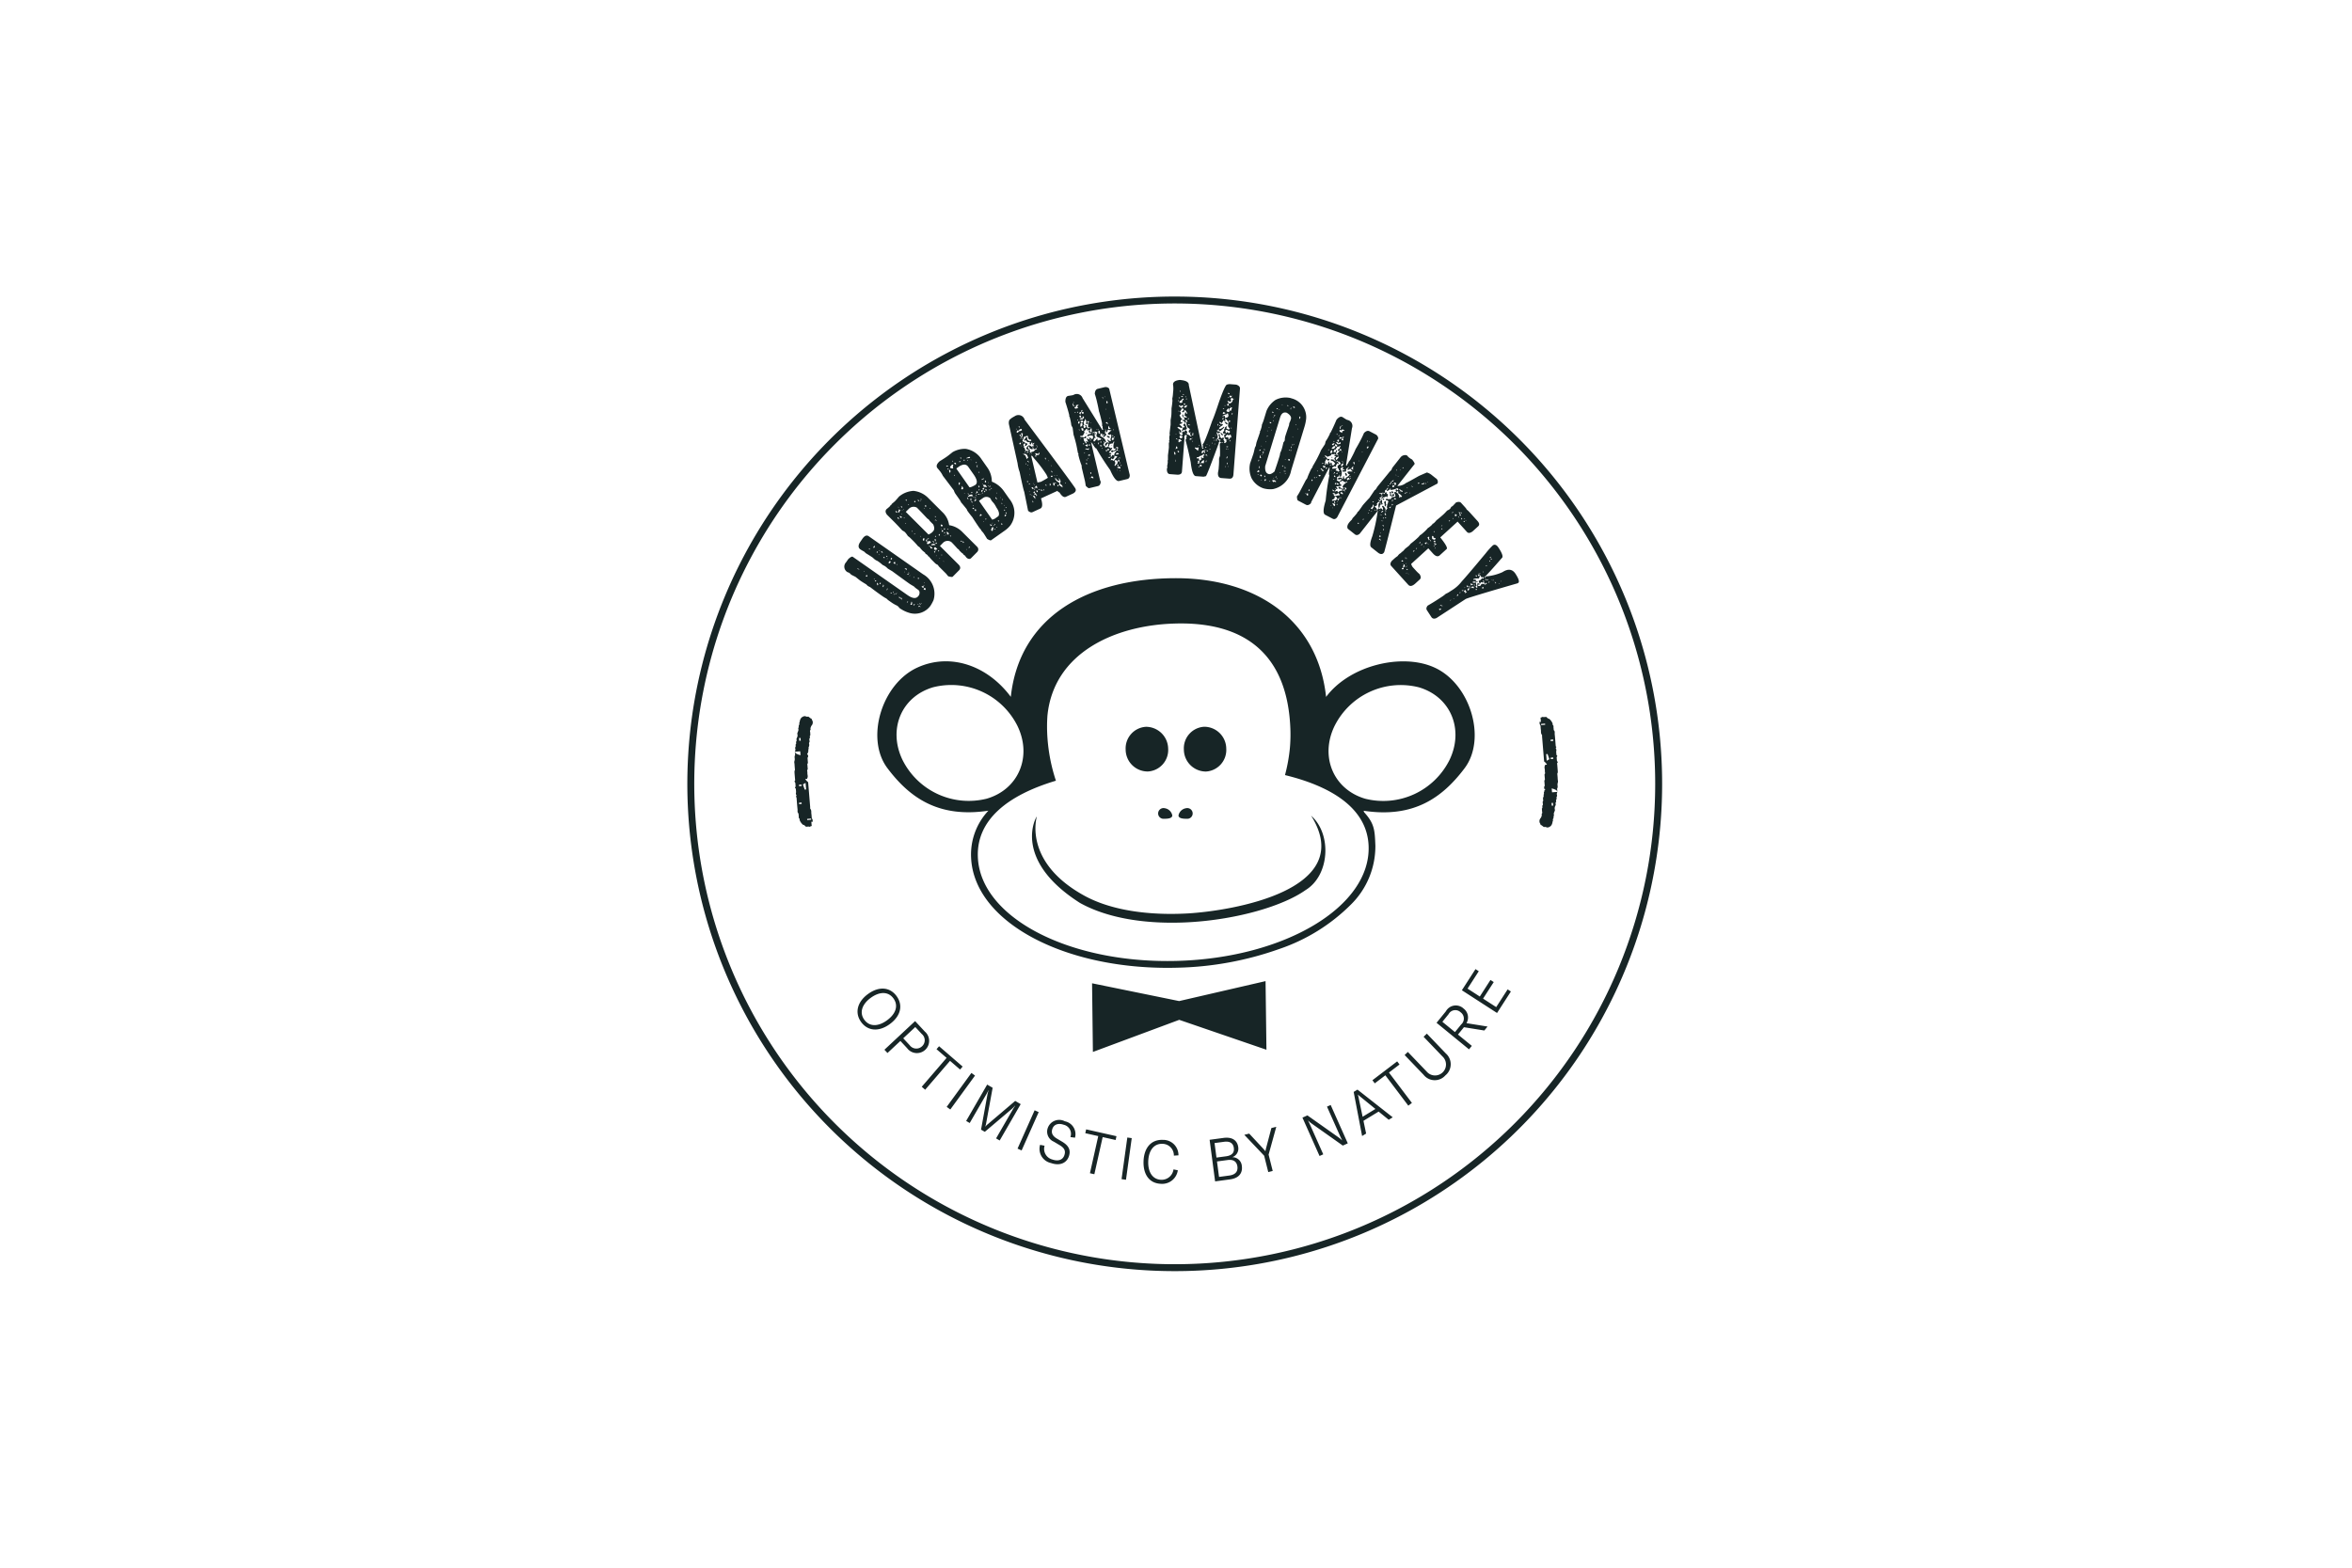 <svg id="artwork" xmlns="http://www.w3.org/2000/svg" viewBox="0 0 330 220">
  <defs>
    <style>
      .cls-1 {
        fill: #172526;
        fill-rule: evenodd;
      }
    </style>
  </defs>
  <path class="cls-1" d="M164.999,41.616A68.384,68.384,0,1,0,233.207,110,68.372,68.372,0,0,0,164.999,41.616ZM165,177.412A67.412,67.412,0,1,1,232.234,110,67.4,67.4,0,0,1,165,177.412ZM192.989,68.719a.376.376,0,0,0-.131.086l-.729,1.084c-.173.165-.478.5-.914,1q-.356.532-.619.865a.361.361,0,0,1-.123.08.369.369,0,0,1-.081.18l-.122.156a6.437,6.437,0,0,1-.486.537l-.11.219a3.838,3.838,0,0,0-.367.387q-.4.507-.207.882l1.002.793c.194.155.418.127.667-.084l2.541-3.224.039.029a.594.594,0,0,0-.079.246,23.879,23.879,0,0,1-.729,3.306q-.485,1.273-.143,1.546l1.002.793c.317.211.566.203.744-.022l.061-.079q.052-.066,1.674-6.554l5.809-3.089a.59.59,0,0,0-.254-.752l-.632-.501a1.848,1.848,0,0,0-.605-.298l-1.102.479q-1.673.951-1.799.978a1.948,1.948,0,0,1-1.243.434l2.418-3.067c.05-.072-.064-.289-.344-.643a2.31,2.31,0,0,1-.363-.224l-.147-.117-.229-.247a.834.834,0,0,0-.916.323l-.986,1.25a1.165,1.165,0,0,0-.253.476l-.243.23c-.276.351-.849,1.049-1.711,2.093C193.126,68.518,193.028,68.668,192.989,68.719Zm-2.4,4.806-.116-.091.025-.031a.096.096,0,0,1,.139-.018l.039.029Zm9.707-5.902h.001l0,.001.077.06-.026.033-.076-.062.025-.031Zm-.212.202.032.024-.056.073-.109-.087A.088.088,0,0,1,200.085,67.826Zm-.309-.067.031.026.047.098a.385.385,0,0,0-.157.121.043.043,0,0,1-.008-.069c-.046-.037-.1-.018-.163.06l-.039-.03-.046-.099A.528.528,0,0,0,199.776,67.759Zm-.783-.006.094-.041a.079.079,0,0,1,.014.126.083.083,0,0,1-.132.022l-.038-.029Zm-.94.43h.001l.185.147-.032.039-.184-.146Zm-.271.949.078.06-.032.039-.076-.06Zm-.389-.73.117.09-.027.033-.114-.091Zm.011.685.071.053a.08.08,0,0,1-.127.018Zm-.548-3.513.071.055-.087.111-.07-.056Zm-.335.346.039.03-.055.072-.039-.029Zm-.38.862.078.061-.031.039-.077-.06.031-.039ZM191.3,72.925l-.032.039-.075-.061.092-.117A.089.089,0,0,1,191.3,72.925Zm.687-.873-.075-.06.06-.079A.087.087,0,0,1,191.988,72.052Zm.121-.391-.026.033c-.039-.03-.042-.072-.013-.127l.029-.039C192.148,71.564,192.15,71.61,192.109,71.661Zm.323.129-.07-.055a.094.094,0,0,1,.132-.022Zm.071-.315-.185-.146.243-.24.03-.041.018-.165.062-.078v-.001C192.82,70.921,192.764,71.147,192.503,71.476Zm.131-1.005-.077-.06.057-.073.146.117A.08.08,0,0,1,192.634,70.47Zm.365,1.219-.185-.146.03-.04h.001l.185.147Zm.758,4.166a1.285,1.285,0,0,0-.292-.169l.091-.117a1.269,1.269,0,0,0,.231.246Zm-.123-4.288h.001l0,.001.038.03-.062.078-.039-.029.063-.078Zm.071,3.198h.001l0,.001.075.061-.031.039-.076-.061.032-.038Zm-.031-2.488-.068-.055v-.001c.03-.039.071-.043.126-.015Zm-.066,2.847.072.055a.084.084,0,0,1,.019.132.087.087,0,0,1-.138.018l-.07-.056Zm.231-1.976-.076-.061.03-.039.078.061Zm-.037-1.256-.037-.03.218-.198v-.001l.108.087C193.941,71.879,193.846,71.927,193.802,71.893Zm.32.739.046.099-.1.049-.047-.099Zm-.305-.294-.04-.03.062-.077-.001-.001h.001l0,.001.038.029Zm.21.717.039.03-.061.078-.039-.029Zm.003.616.147.117-.062.078-.146-.117Zm.079.74-.076-.061a.326.326,0,0,0,.048-.139l-.001-.001h.001l0,.001.116.09Zm.184-2.374.029-.039c.123.097.169.194.136.288l-.03.039-.116-.091C194.27,72.136,194.264,72.071,194.292,72.036Zm.11.702-.077-.06.091-.118.078.061Zm.069-.928a.084.084,0,0,1-.133.01l.087-.111.076.06Zm.647-.599-.088.111-.146-.117a.381.381,0,0,0,.226-.126C195.156,71.113,195.16,71.158,195.118,71.21Zm.266-.339a.077.077,0,0,1-.125.015l-.039-.029.095-.042.023-.107.109.085Zm-.028-.646.077.059-.031.039a.087.087,0,0,1-.138.018Zm-.051-.094.061-.078.078.059-.062.078Zm.509-.029a.123.123,0,0,0-.195.024l-.039-.029a.313.313,0,0,0,.048-.142.414.414,0,0,1,.132-.088.359.359,0,0,0,.116.157Zm1.419-1.035v-.001a.089.089,0,0,1,.015.14l-.031.039a.084.084,0,0,1-.133.01Zm-.86-.438.146.117.049.099v.001a.084.084,0,0,1,.126-.016l.075.061a.082.082,0,0,1,.02.13.355.355,0,0,0-.214-.042l-.031-.026-.231-.247Zm.108.404-.025.033-.077-.061.026-.033Zm-.51-3.112a.082.082,0,0,1,.019.131l-.107-.086Zm-.123.695.077.06-.031.039-.076-.06Zm-.047,1.137.109.086-.11.22-.057.07-.076-.059c.057-.074.012-.171-.137-.288C195.673,67.731,195.763,67.723,195.801,67.753Zm-.235.364.039.031.046.099c-.116.112-.203.146-.264.097-.041-.095-.049-.16-.021-.196C195.465,68.1,195.532,68.089,195.566,68.116Zm-.216-.17.087-.112.043.088A.084.084,0,0,1,195.35,67.946Zm-.052-.475a.334.334,0,0,0,.188-.094l.078.061-.188.158-.11-.086Zm-.092.118.109.086-.187.158c-.039-.029-.042-.075-.01-.133Zm-.11.283.078.06-.165.052-.039-.095A.09.09,0,0,1,195.096,67.871Zm.049.715-.031.039-.114-.09.029-.039Zm-.392-.501.146.117-.032.039a.333.333,0,0,0-.137-.049l-.039-.029Zm-.712.981.039.031-.058.07-.037-.03Zm-.498.092a.884.884,0,0,0,.41.018c.047.036.05.081.009.133l-.087.111-.217-.171-.176-.014Zm.339.332-.062.079-.038-.03.061-.08Zm-.574.965c.047.037.101.017.163-.063l.153.121-.099.049-.093.118a1.331,1.331,0,0,0-.005.546.085.085,0,0,0,.131-.022l.032-.04c.037-.049.019-.1-.053-.158a.044.044,0,0,1,.069-.01l.112-.22q.207.039.239,0l.056-.071a.354.354,0,0,1-.078-.124q-.038-.032-.012-.379l-.031-.026a.097.097,0,0,0-.138.018.37.37,0,0,0-.081.18l-.03.039c-.159-.168-.247-.261-.268-.276l.029-.039c.125.097.204.123.242.074l.093-.117-.187-.146.119-.151.076.059.119-.15.023-.107a.042.042,0,0,0,.068-.009l.039.029c-.149.25-.202.393-.159.426l.102.027.016-.178c.181-.062.279-.086.295-.073.072-.09.218-.097.442-.019.042-.257.051-.394.026-.413l-.039-.03-.171-.009c.079-.098.093-.171.042-.21-.103-.018-.167-.01-.194.024l-.112.219a.336.336,0,0,0-.145-.051l-.039-.029.032-.041.163-.05.062-.078.002-.241.061-.078c.032-.039.076-.041.134-.012l.022-.108.179-.228a.087.087,0,0,1,.016.139l-.18.229a.307.307,0,0,1,.078.124,1.912,1.912,0,0,0,.418-.293.352.352,0,0,1,.078.126,2.361,2.361,0,0,0,.924-.253l.116.09a.085.085,0,0,1,.008.134l-.031.039-.094.042L196.01,68.71l-.177-.013c-.019.148-.008.238.036.272l.031.024c.05.041.117.011.195-.088l.078.06c.033.027.029.106-.012.235l.255.138.301.302-.093.117c-.032-.027-.111-.028-.233-.004l-.022.108-.078-.061c.092-.117.005-.333-.267-.646-.189-.12-.305-.151-.354-.09l-.087.111a.539.539,0,0,1,.191.52l-.498.093-.031.039-.11.219a1.27,1.27,0,0,0-.441.021c-.021-.018-.021-.039,0-.065-.113-.017-.182-.009-.208.026l-.031.04a.084.084,0,0,0,.019.132l.165.013.185.147c-.098.126-.123.209-.072.249l-.087.112a.73.73,0,0,0-.032.343l-.101.049c.104.131.139.219.104.262l-.24.306-.039-.029q.159-.203-.275-.651c-.042-.034-.088-.028-.138.018l-.054.07a.456.456,0,0,1,.15.428l-.03.039-.039-.031-.192-.215-.039-.031a.352.352,0,0,0-.054.148c-.023.03-.119-.002-.284-.099l-.168.292-.03.039-.039-.03c-.021-.018-.021-.039,0-.065.078-.1-.031-.266-.329-.504a.625.625,0,0,0,.388-.189l.025-.034-.109-.086.149-.189Zm.355.153a.088.088,0,0,1,.133-.01l.039.03-.025.031-.101.049Zm.846-.992.054-.071.078.06A.083.083,0,0,1,194.51,69.617Zm-38.513-7.154.024.097-.04.01-.023-.097Zm-12.925,3.8q.516,2.485.636,2.74l.541,2.672c.238.209.44.273.61.197l1.115-.513q.458-.211.086-1.42l2.32-1.065c.067.146.152.212.255.202q.509.824.91.641l1.034-.475c.33-.191.436-.414.316-.677q-.141-.317-7.136-9.685a.905.905,0,0,0-1.367-.485c-.386.213-.571.335-.557.366-.236.107-.331.361-.279.758l1.218,5.501A5.568,5.568,0,0,0,143.072,66.262Zm6.44,1.451c.028.061.014.104-.039.128l-.042-.09Zm-6.346-6.488-.145-.198v-.001l.135-.06.097.219Zm.059.348-.043.019-.063-.135.044-.021Zm.021.729-.089.041a.093.093,0,0,1-.126-.043c-.02-.047.018-.118.115-.218a.487.487,0,0,0,.101.12C143.222,62.215,143.222,62.247,143.247,62.302Zm.098.33-.043-.089v-.001l.045-.02.041.091Zm.115-.428-.058-.128v-.001l.046-.019.058.129Zm.066,1.514-.019-.046,0,0v-.001l0,.001.079-.039.022.046Zm.407,1.454-.018-.036a.094.094,0,0,1,.041-.128l.019.045A.08.08,0,0,1,143.934,65.172Zm.029-1.071-.087-.071c.028-.013.038-.031.027-.056l-.021-.046-.214-.12-.039-.083.133-.061q.051-.025.335.165l.178.393a.525.525,0,0,0-.216.208A1.369,1.369,0,0,1,143.963,64.101Zm-.197-.759.109.005a.08.08,0,0,1-.05.121Zm.407,1.456-.038-.082h.001l.087-.042a.083.083,0,0,1,.126.042Zm.074.495-.087.042h-.001c-.02-.047-.004-.087.051-.124Zm-.161-1.724a.094.094,0,0,1,.039-.127l.089-.041a.086.086,0,0,1,.129.049Zm.144,4.07a.094.094,0,0,1-.128-.043l-.019-.044,0,0v-.001l0,.001.124-.058.058.127Zm.074-2.79.088-.041.021.045-.09.04Zm.488-1.768a.043.043,0,0,0,.023-.065.042.042,0,0,1,.065.024l.068-.086a.311.311,0,0,0-.104-.108l-.019-.046.125-.058.063.236c.027.061.069.078.122.053l.303-.139.058.128a.349.349,0,0,1-.191.032,1.132,1.132,0,0,1-.331.316l-.233.053-.15.123a.043.043,0,0,0-.064-.025.788.788,0,0,1-.01-.37c-.106-.128-.185-.181-.233-.158-.065-.148-.062-.256.013-.326l.083-.037.098.218-.002.111A.408.408,0,0,1,144.792,63.08Zm-.326,2.807-.021-.045.088-.041.02.047Zm.041.776-.045.02-.037-.083.043-.021Zm.012-2.928-.038-.083,0,0v-.001l0,.001.043-.019.039.081Zm-.044,4.109.042.092-.126.058-.041-.091Zm-.05,1.147-.041-.091.045-.019.041.091Zm.112.477-.041-.09v-.001l.089-.039A.086.086,0,0,1,144.537,69.469Zm.166-5.919.058.129-.045.019-.058-.127Zm.472,5.143a.094.094,0,0,1-.126-.043l.178-.081A.084.084,0,0,1,145.175,68.693Zm.057.458-.087.039c-.05.024-.092.008-.131-.05-.02-.044.018-.115.12-.209ZM145.1,68.409v-.001a.527.527,0,0,0,.265-.224l.101.01c.073.209.077.331.014.36l-.039-.083Zm-.014-.36-.019-.046.087-.042.021.047Zm-.061-.136-.039-.085.044-.019.039.084Zm.003.692-.038.017c-.109-.005-.173-.029-.195-.074l-.08-.174a.316.316,0,0,0,.211.012Zm-.299.932.089-.042.019.045-.087.04Zm.191.981-.105-.227.045-.02L145,70.48Zm-.002-.903.176-.081.177.282.02.046-.126.058A1.977,1.977,0,0,0,144.918,69.616Zm.398.401-.041-.091.035-.017.043.09Zm.074-.408-.021-.045.004-.11c-.115-.053-.194-.069-.237-.049l-.041-.09.196-.137a.483.483,0,0,0,.145.199l-.045.019a.35.35,0,0,0,.103.109l.021.044Zm.16-.548-.044.02-.141-.209.081-.037a.086.086,0,0,1,.13.049l.021.047A.088.088,0,0,1,145.55,69.06Zm.175-.298c-.022-.051-.006-.092.05-.125l.045-.019.039.083Zm.381.145-.102-.219c.045-.021.116.018.213.111l.021.046Zm.278-.074-.042-.091.133-.061.042.091Zm.382-.651-.081-.18h-.001l.08-.037.083.18Zm1.74.051c-.049.022-.092.006-.13-.051l-.042-.091.044-.019a.089.089,0,0,1,.132.05Zm.632.129-.09.041-.019-.046h.001l.087-.042Zm-.871-1.671.04.089-.044.02-.041-.09Zm-.182.402.042-.019.022.046-.004.111.045-.021c.189.193.299.283.329.27l.133-.062-.121-.263a.085.085,0,0,1,.13.049l.181.392c-.12.054-.138.17-.058.346a.684.684,0,0,1,.274.249.087.087,0,0,1-.047.131l-.044.019-.398-.301-.019-.045c.086-.042.12-.088.095-.144l-.064-.136a1.206,1.206,0,0,1-.537-.493A.093.093,0,0,1,148.085,67.091Zm.088.763c-.108-.012-.169-.037-.189-.078l.126-.058Zm-.181-1.196.021.047-.089.039-.019-.045Zm-.155,1.03.146.199a.367.367,0,0,0,.012.26c-.105-.007-.167-.034-.19-.078l-.036-.083C147.775,67.805,147.798,67.706,147.837,67.688Zm-.232-1.546.062.135c-.05.024-.093.008-.129-.049l-.058-.127h-.001A.083.083,0,0,1,147.605,66.142Zm-.125-.845.039.09-.045.021-.039-.091Zm-.045,1.508,0,.001.17-.078.082.181-.192.033-.06-.136,0,0Zm-.134,1.075.109.006c.009.135-.009.213-.046.23l-.089.041a.387.387,0,0,0-.012-.259Zm-.143-3.284.042.09-.045.02-.042-.09Zm-.132,2.452a10.576,10.576,0,0,1-.949.546l-.044.019-.426.086-.045.02-.878-3.74.045-.021c.059-.027.159.071.295.294a18.345,18.345,0,0,1,1.803,2.359Zm-1.771-2.957.134-.061.019.046-.133.06Zm1.38.16.109.004a.348.348,0,0,0-.01.216l-.044.019-.099-.218Zm-.85-.723.046-.02.019.044c-.021.151-.053.235-.097.255l-.126.058-.171-.022c-.045.021-.058.061-.043.121l-.109-.004-.068.086-.039-.082c.12-.054.157-.127.114-.219l-.02-.044-.082-.064.087-.04c.193.039.298.079.315.121A.499.499,0,0,0,145.784,63.528Zm-.194-.759-.045.02-.042-.09.044-.02Zm-.142-.31.084.182-.045.019-.083-.18Zm-.305-.334c-.078.14-.105.24-.078.3l-.036.018-.1-.22Zm-1.509-.794a2.53,2.53,0,0,1,.45-.152l.089-.041c.087.27.139.422.157.457.039.086.136.111.292.076l.085.181a.449.449,0,0,1-.535-.129l-.079-.173.088-.041-.041-.09c-.086-.071-.15-.095-.189-.078l-.088.041.086.069a.702.702,0,0,0-.267.335.085.085,0,0,0,.129.049l.045-.02.061-.084q.2.438.548.279l.019.044-.026.177.038.084a.088.088,0,0,0,.13.05l.09-.252.105-.004.096.331.152.094.018.038-.216.098-.001-.099-.08.039.036.082-.045.02c-.198-.189-.367-.252-.504-.187-.212.217-.306.349-.285.395.081.175.192.232.335.165l.041.089a.58.58,0,0,0-.198.136l-.146-.086c-.026.011-.031.031-.017.062-.05.022-.093.005-.13-.05l-.042-.09-.054-.239c-.031.015-.05.009-.063-.017a.043.043,0,0,0,.024-.065l-.152-.095a.339.339,0,0,0,.114-.107l-.083-.061-.041-.092c.006-.106.027-.166.066-.185l.171-.078.037.083-.043.238.038.084.125-.058a.409.409,0,0,1,.185-.185l-.062-.136c-.026-.055-.083-.061-.172-.022-.196-.194-.337-.273-.421-.234l-.058-.128C143.606,61.577,143.669,61.405,143.633,61.33Zm-.219-.01c-.053.026-.048.111.019.257l-.088.041a.767.767,0,0,1-.029-.297.043.043,0,0,1-.064-.025l-.019-.045c.111-.052.149-.123.107-.213l-.1-.219a.477.477,0,0,1,.255-.009A1.329,1.329,0,0,1,143.415,61.32Zm-.463-1.484.102.008c-.005.104-.028.167-.069.185l-.078-.173Zm-.373.435-.037-.081,0,0v-.001l0,.001.081-.039A.08.08,0,0,1,142.578,60.271Zm.094.441c-.068-.147.002-.265.204-.358.01.024,0,.044-.029.058l.087.07c.054-.025.062-.081.023-.165l.259-.12a.083.083,0,0,1,.126.043l.02.045a.087.087,0,0,1-.048.13l-.082.039-.278.074-.133.16a.375.375,0,0,1-.149.022ZM125.472,73.25q.451.452,1.134,1.2a1.791,1.791,0,0,1,.374.234,4.829,4.829,0,0,1,.411.55,2.333,2.333,0,0,1,.345.277l.411.408c.203.203.42.443.653.72l.239.17a5.319,5.319,0,0,0,.405.473l.345.276a.336.336,0,0,0,.071.14l.24.17a.482.482,0,0,1,.136.204l.098.029a5.976,5.976,0,0,0,.446.515l.347.346a1.164,1.164,0,0,0,.443.305l.171.24.992.989.311.379c.363.092.565.114.61.069l.901-.907q.372-.376-.073-.822l-2.606-2.6.464-.467a.9.9,0,0,1,1.16-.062l.035.035q.311.312.852.918a.385.385,0,0,1,.14.072.471.471,0,0,0,.136.204l.241.24.275.206a.042.042,0,0,0,0,.069l.203.134c.139.184.22.286.243.31.249.203.463.218.639.04l.837-.845a.511.511,0,0,0-.008-.743l-2.09-2.086a3.268,3.268,0,0,0-1.804-.935l-.034-.035a3.075,3.075,0,0,0-.938-1.799l-2.094-2.09a3.386,3.386,0,0,0-1.971-.896,3.48,3.48,0,0,0-2.022.802q-.421.496-.6.676l-.438.369a.348.348,0,0,1-.068.139l-.097.028-.034.104a5.253,5.253,0,0,1-.506.439c-.202.205-.189.466.044.781Zm10.539,3.466.105.105c-.122.053-.202.063-.236.027Zm-.403.335.071.07-.035.035-.071-.07Zm-.551-1.091.204.147-.096.097-.142-.209Zm-.169-.1.034.035.036.104a.097.097,0,0,1-.139,0l-.035-.035Zm-1.535-.725.036.034a.089.089,0,0,1,.003.14l-.107-.105Zm-.353-.952a.09.09,0,0,1,.002.141l-.099-.1Zm-.127.412.269.27a.335.335,0,0,0-.063.134l-.104.034v-.001A.403.403,0,0,1,132.872,74.595Zm-.818-.353-.064-.065.029-.029.064.065Zm.487.957-.071-.07.037-.035.068.071Zm.166-.167.071.07-.036.034-.068-.069Zm-.247-.845.068-.069.029.029a.086.086,0,0,1,.001.139l-.062.063-.036-.034A.085.085,0,0,1,132.461,74.186Zm.068.471.036.036.041.099c-.037.039-.085.039-.139,0l-.035-.036Zm-.17-.169-.166.168-.035-.036c-.032-.101-.03-.168.004-.203l.034-.035a.399.399,0,0,0,.128.071Zm-.143-.822a.381.381,0,0,0,.072.141.344.344,0,0,0-.168.097l-.098-.099-.043-.17C132.012,73.601,132.092,73.611,132.216,73.666Zm.129,5.097.029-.029.07.07-.028.029-.072-.07Zm-.214-.95a.087.087,0,0,1,.002.139l-.072-.069Zm-.232.505-.07.069-.035-.035,0,.001v-.001l0,.001.07-.068Zm-.212-3.224,0,0,.171-.174c.041.041.018.133-.065.281l-.105-.106,0,.001Zm-.039,2.169.062-.062.072.069-.132.133A.097.097,0,0,1,131.649,77.263Zm-3.655-2.635-.071-.07.07-.07A.089.089,0,0,1,127.994,74.628Zm.305.374-.029-.1a.083.083,0,0,1,.132-.004Zm.857.313-.07-.069.034-.034.071.069Zm.477.615-.136-.134c-.039-.04-.015-.131.068-.28.046.049.09.051.132.007C129.721,75.546,129.701,75.682,129.633,75.93Zm.344.066a.366.366,0,0,0-.073-.198l.103-.103c.077.198.1.31.074.337l-.036.035Zm.064-.338c.165-.103.265-.138.3-.103l-.034.035-.194.139Zm.072.681-.035-.035h-.001c-.039-.038-.017-.127.068-.266l.034-.033.029.097.068-.068-.064-.065.035-.035c.038-.038.152-.015.337.071a.081.081,0,0,1,.002.129l-.035.035C130.31,76.335,130.165,76.391,130.114,76.339Zm.206.345-.033-.035h-.001l.068-.07.035.037Zm.443.305a.123.123,0,0,0-.196,0,.508.508,0,0,0-.107-.305l.066-.068.235.234.106.036Zm.336-.678.168.169-.579.032a.089.089,0,0,1,.005-.133Q131.064,76.278,131.099,76.312Zm-.249-.375.035-.034.21.142-.097.097Zm.327,1.603-.029.029-.105-.106.201-.203.035.035A.506.506,0,0,0,131.176,77.54Zm.175.506-.037-.035.07-.07.035.036Zm-.245-.92c-.057-.12-.07-.198-.036-.232l.068-.071a.084.084,0,0,1,.134-.005l.24.24C131.32,77.183,131.185,77.204,131.106,77.126Zm.224-.778-.035-.035h.001c-.036-.037-.035-.081.003-.134a.083.083,0,0,1,.134-.005l.035.034Zm.066-3.362.071.07-.035.037-.069-.073Zm-.098,3.053-.035-.035.062-.063.036.034Zm-.005-3.019c-.035.036-.08.033-.134-.006h.001l.097-.099.069.07Zm-.002,2.344-.107-.105.069-.069.035.035A.087.087,0,0,1,131.291,75.365Zm-.006-2.89.036.034-.069.069-.099-.099A.082.082,0,0,1,131.285,72.475Zm-.061,3.157.135.204c-.034.035-.113.024-.238-.031l-.034-.035Zm-.791-4.287.062-.062a.084.084,0,0,1,.008.133l-.07-.07Zm-.62-.41.07-.07.035.035c.036.105.036.175.003.21l-.035.034-.07-.069A.101.101,0,0,1,129.812,70.935Zm-.162.376.07.071-.034.034-.072-.069Zm-.456-1.328.105.105-.035.034-.105-.104Zm.043.168.027.029-.137.139-.029-.029Zm-.277.069.034.034-.034.035c-.035.034-.081.032-.134-.007l-.099-.1C128.759,70.148,128.837,70.162,128.959,70.22Zm-.61.058.071.071.035.105c-.038.039-.084.039-.139,0l-.071-.071Zm.29.956q.491.493,1.468,1.534l.21.141a1.417,1.417,0,0,0,.234.303l.381.382q.303.646-.029.982l-.166.167a1.695,1.695,0,0,1-.467.27l-3.185-3.179.435-.438A.947.947,0,0,1,128.64,71.234Zm-1.097-.412-.068.068-.07-.07A.085.085,0,0,1,127.543,70.822Zm-.345-.748c.033.032.021.108-.031.233l-.135-.135A.343.343,0,0,0,127.198,70.075Zm-.135,3.361.07.07c-.033.034-.078.032-.132-.007Zm-.986-.584-.171-.168.104-.104.135.204Zm.298-.172-.136-.204h.001l.068-.07.205.136.071.07Zm.07-.541.034-.035.066.065-.036.036Zm.406.474.071.07-.069.069A.097.097,0,0,1,126.851,72.614Zm-.083-1.151.034.035-.062.062-.033-.035h-.001Zm-.132.132-.068.069-.031-.029.07-.069Zm-.105-.507.036.035a.083.083,0,0,1-.005.133l-.17-.168A.086.086,0,0,1,126.531,71.088Zm-.367.371.171.168a.672.672,0,0,0-.2.342l-.141-.14a.675.675,0,0,0,.135-.337Zm-.143-.339.1.099-.029.029-.099-.099h-.001Zm-.364.638a.086.086,0,0,1,.138,0l.135.134c-.103.034-.17.037-.203.005l-.104-.105Zm82.19,9.277.001,0v0Zm-35.67-22.75-.097-.008.002-.049.097.008Zm-16.561,3.176a1.377,1.377,0,0,1-.343-.215.305.305,0,0,1,.122-.082h.001c.157.026.25.068.281.13l.012.047A.086.086,0,0,1,155.617,61.461ZM194.049,70.12l-.069-.056.061-.077c.044-.05.088-.058.131-.023a.099.099,0,0,1,.016.139A.088.088,0,0,1,194.049,70.12Zm.432.215h0l0-.001ZM210.81,80.289a7.077,7.077,0,0,1-2.307.6c-.078.052-.099.105-.064.16l-.11.013-.012-.109q.458-.405,2.378-2.621.359-.233-.389-1.39l-.054-.083v.001q-.385-.594-.789-.333a9.828,9.828,0,0,0-1.005,1.114q-2.568,3.086-3.357,3.942A5.155,5.155,0,0,1,203.606,82.9l-.201.132a3.224,3.224,0,0,1-.554.302,4.312,4.312,0,0,1-.542.411l-.603.394q-.528.346-1.4.856-.281.359-.104.632l.621.957c.16.246.402.294.727.147l4.081-2.662q.29-.191,7.294-2.213l.085-.053q.318-.208-.377-1.281Q211.982,79.523,210.81,80.289Zm-1.542-1.767a.087.087,0,0,1-.136-.027l.16-.104A.083.083,0,0,1,209.268,78.523Zm-.09-.399.065.192-.034.023-.107-.164Zm-.119.078.027.041-.083.054-.026-.041Zm.009.452a.087.087,0,0,1-.031.136l-.042.027-.051-.082Zm-.533.687.042-.027.054.083-.125.081C208.476,79.432,208.487,79.387,208.535,79.341Zm-6.301,5.522.052.083a.362.362,0,0,0-.185.062l-.049-.076A1.266,1.266,0,0,0,202.234,84.864Zm-.16.726a.083.083,0,0,1-.132-.02l-.052-.081.083-.055c.148-.006.234.012.263.052Zm.247-.502-.049-.074.084-.055-.001-.001.001.001,0,0,.048.077Zm1.15-.8-.025-.039.117-.077.027.041Zm.494-.214-.05-.075.042-.026.049.075Zm.596-.495-.042.026a.081.081,0,0,1-.128-.032l.175-.171.032-.023C204.609,83.488,204.597,83.554,204.56,83.58Zm.246-.335a.088.088,0,0,1,.027-.126l.042-.026h.001l.049.075Zm3.639-2.094.028.042-.085.053-.026-.041Zm-.287-.883-.083.054-.053-.082A.096.096,0,0,1,208.159,80.268Zm-.483.14h.001l.027.042-.084.053-.026-.041Zm-.15.04.052.083-.076.051-.054-.084Zm-.133.146c.054.082.133.087.239.019v-.001l.049.075-.041.028-.1.015.009.102-.11.015-.087-.226Zm-.269.119.105.162-.117.078-.019-.105-.087-.059Zm-.737,1.161a.126.126,0,0,0,.196.047h.001l.049.075.012.109-.304-.026a.369.369,0,0,0-.037-.151Zm-.338.453v.001l.049.075-.04.027-.049-.075Zm-.508.1.026.041-.083.053-.027-.041Zm-.357.514-.043.027-.021-.035-.012-.11.104-.008A.081.081,0,0,1,205.183,82.941Zm.118-.077-.049-.076.042-.027.049.076Zm.345.348-.083.054.003-.177-.026-.041-.084.054L205.449,83l-.095-.053.243-.159.026.039.087.227.084-.054.026.041Zm.122-1.043.043-.026c.05.077.103.097.157.061a.086.086,0,0,1-.029.136l-.118.078A.55.55,0,0,0,205.768,82.169Zm.31.645-.042.027a.087.087,0,0,1-.136-.027c-.01-.105.008-.171.05-.197l.159-.105v.001l.027.04C206.138,82.699,206.12,82.787,206.078,82.813Zm.115-.357-.053-.082a.085.085,0,0,1,.027-.126l.102.159Zm.135.135-.052-.083.043-.026.052.083Zm-.029-.322-.027-.041.077-.05.027.042Zm.415.293c-.031-.05-.127-.082-.287-.094a.085.085,0,0,1,.026-.124.424.424,0,0,0,.258-.06.044.044,0,0,1-.015.068.363.363,0,0,0,.121.095l.022.034Zm.126-.248-.051-.082.039-.027.054.082Zm.03-.135-.076-.117.078-.049.075.115Zm.281.615-.042.027-.081-.124.126-.081.027.041A.088.088,0,0,1,207.151,82.794Zm.864-.175-.049-.076a.099.099,0,0,1,.029-.136l.078-.051.101.159Zm.535-.681-.2.13q-.109-.169-.426-.122l-.117.078-.076.158a.321.321,0,0,1-.462-.087l.124-.081a.337.337,0,0,0,.118.087.317.317,0,0,1,.09-.118l-.049-.075c-.026-.041-.105-.048-.24-.019-.114.076-.117.249-.006.52l-.085.054-.101.01-.095-.222.111-.013.041-.027a.81.81,0,0,1-.076-.466l-.026-.042a.045.045,0,0,0-.015.068c-.25.02-.386.015-.406-.018a.093.093,0,0,1,.022-.13c.211-.033.343-.008.399.08l.061-.088c.068.105.127.142.178.107l.041-.027a.524.524,0,0,0-.272-.162.094.094,0,0,1,.022-.13.28.28,0,0,0-.337-.005l-.026-.04-.015-.097a1.519,1.519,0,0,1,.706-.072l.082-.052.15-.381.042-.027a.379.379,0,0,1,.038.151l.091.048.012.109c.197-.051.312-.049.343-.001a.085.085,0,0,0-.022.131l-.084.054a.382.382,0,0,0-.121-.095,2.707,2.707,0,0,1-.308.317l-.187.064a1.552,1.552,0,0,0,.126.375l.108-.014c.051-.096.063-.163.039-.199l.288.093.126-.081-.102-.16.12-.076.025.041a.664.664,0,0,0,.113.432l.027.043a.397.397,0,0,0,.133-.146l.109-.014A.087.087,0,0,1,208.551,81.938Zm-.059-.535-.049-.076.083-.053.102.158A.088.088,0,0,1,208.491,81.404Zm.152-.041.118-.077v.001l.053.081-.042.028A.084.084,0,0,1,208.643,81.363Zm.292.375-.076.049-.049-.076.159-.104C209.003,81.656,208.992,81.701,208.935,81.738Zm.388-.302-.028-.041.078-.051.025.042Zm.152.064-.027-.039.124-.082-.001.001.029.039Zm.366.385-.128-.199.041-.026.165.175Zm.502.071-.053-.083.042-.025.053.081Zm.246-.336-.049-.076.042-.027.049.075ZM182.342,69.053q-.111.214-.376.616c.013.32.057.51.136.568l1.131.593c.22.116.46.041.714-.225a.414.414,0,0,1,.049-.2l2.525-4.848.045.022c-.058.113-.062.183-.01.21-.113.56-.127.861-.041.906A35.951,35.951,0,0,0,186,70.256q-.541,1.74-.073,1.985l1.052.55c.226.118.439.05.64-.207l5.756-11.042a.667.667,0,0,0-.384-.585l-.843-.44c-.229-.12-.488-.037-.773.25-.139.327-.27.605-.39.836l-.087.169q-.404.771-.688,1.232a12.841,12.841,0,0,1-.566,1.173l-.068.132a1.716,1.716,0,0,1-.371.517l.002.103a2.892,2.892,0,0,0-.181.243.313.313,0,0,0-.023.147h-.108l-.044-.023.837-5.198A.856.856,0,0,0,189.2,58.973c-.164-.05-.256-.078-.275-.088-.043-.023-.232-.14-.568-.354q-.369-.193-.842.383-.481,1.138-.808,1.76a.336.336,0,0,1-.112.108.372.372,0,0,1-.045.194l-.202.389a5.51,5.51,0,0,1-.354.574l-.093.391-.535.815q-.252.589-.581,1.222-.207.397-.626,1.096a.377.377,0,0,1-.025.156l-.086.058a9.659,9.659,0,0,0-.653,1.464l-.178.235Zm.825.264-.043-.023.043-.081v.001l.044.02Zm8.989-7.373.037.02-.046.087-.038-.018Zm-.318-.11.079.041-.041.081-.081-.041Zm-.029.144.044.021-.046.09-.044-.023Zm.092.647.131.069-.092.176c-.029.054-.071.064-.129.035l-.066-.082A.496.496,0,0,0,191.901,62.626Zm-.766.75.043.023-.046.087-.045-.022Zm-.432,1.254.043.021-.043.083L190.66,64.71Zm-4.677,1.154-.043-.021.088-.168-.001,0h.001l0,0,.165.085C186.14,65.772,186.071,65.808,186.027,65.784Zm-.109-.215-.21.106c-.027-.16-.068-.252-.121-.279l.023-.045a3.313,3.313,0,0,1,.377.085Zm.675-.254.066-.126.085.045-.023.045A.083.083,0,0,1,186.593,65.315Zm.194,5.682-.08-.043.023-.043h.001l.078.041Zm.001-4.927-.044-.022.044-.081.042.021Zm.207,5.25-.042-.022.043-.081-.001,0h.001l0,0,.044.023Zm.288-.336-.086.057q-.271-.393-.239-.455l-.001,0h.001l0,0a1.74,1.74,0,0,0,.349.139l.021.168Zm-.052-.412c-.048-.024-.062-.068-.041-.133l.066-.124.099.212A.083.083,0,0,1,187.23,70.572Zm.115-.325q-.369-.015-.408.058a.091.091,0,0,1-.044-.124l.023-.045a1.088,1.088,0,0,0,.306-.167l.049-.199c.045-.083.095-.11.154-.079l.078.042c.08.128.108.215.085.259l-.023.044A.541.541,0,0,1,187.344,70.248Zm.149-6.044c.175-.091.282-.125.321-.105l.043.023-.042.08-.289.345-.045-.022c-.057-.087-.078-.151-.057-.19l.07-.131Zm.002-1.041-.035-.018-.033.255c-.089.065-.155.088-.192.068l-.173-.09a.406.406,0,0,1,.114-.111.367.367,0,0,0,.021-.146c.021-.045.102-.059.241-.043a.044.044,0,0,0-.019-.067l.196-.271.047-.089a.208.208,0,0,0,.318-.102h.001l.086.045-.114.324a1.577,1.577,0,0,1-.282.227l.062.09.08.041.173-.013-.376.402c-.028.055.031.119.174.195l-.022.045-.24-.07c-.038-.02-.055-.119-.053-.298l.069-.134.085-.058Zm.785.254h.001l0,0,.08.041-.019.037-.08-.042.019-.036Zm.078,1.295-.046.088-.045-.021.047-.088Zm.053.3.078.153a2.911,2.911,0,0,0-.213.321l-.044-.023c-.063-.09-.084-.154-.064-.194l.022-.045A.582.582,0,0,1,188.411,65.011Zm.066-.124-.087-.045h.001a.096.096,0,0,1,.132-.043Zm.042-3.48c-.086.06-.148.081-.187.06l-.044-.023.043-.08c.09-.066.153-.088.192-.069l.044.023Zm-.131.146.046.023a.089.089,0,0,1,.039.134l-.023.044a.084.084,0,0,1-.128.036l-.044-.024a.085.085,0,0,1-.037-.121l.023-.044A.093.093,0,0,1,188.387,61.553Zm-.144-.018q-.087-.047-.321.102a.323.323,0,0,0,0-.214h.001c.09-.066.153-.087.193-.068l.086.045A.09.09,0,0,1,188.244,61.534Zm-.114,1.748-.166-.087.068-.237v.001l.189.147Zm-.269.729-.023.044L187.75,64.01l.023-.047Zm-.064.734c-.021.045-.098.058-.231.039l.09-.17A.342.342,0,0,0,187.796,64.745Zm-.36-.029a.087.087,0,0,1,.041.133l-.086-.046Zm-.041.802a.044.044,0,0,1,.066-.021l-.021-.17.046-.088.156-.192a.043.043,0,0,1-.021-.065l.187.153.023-.045c.03-.057-.024-.124-.164-.197a.437.437,0,0,0,.242-.145v-.001c.146.202.208.325.185.369a.805.805,0,0,0-.442.32.445.445,0,0,1,.018.282l.11.001.044.022q-.069.131.141.346l-.222.108-.064-.089-.035-.018-.24-.069c.015-.03.01-.052-.019-.066l.155-.192.023-.045a4.312,4.312,0,0,1-.619.06c-.029-.016-.034-.074-.018-.178.229-.135.365-.192.408-.169Zm.618.765-.041.081-.044-.023.042-.081Zm-.365.193-.086.056a.092.092,0,0,1-.045-.124l.089-.065A.088.088,0,0,1,187.649,66.476Zm.053,1.339.122.064-.089.169-.165-.087-.062-.087C187.594,67.811,187.659,67.794,187.703,67.815Zm-.589-1.349.111-.213v-.001l.043.021.068.085a.356.356,0,0,0-.179.13Zm.088.758-.041.081a.094.094,0,0,1-.045-.124Zm.044,1.662c-.022.044-.099.058-.23.039l-.078-.257A2.267,2.267,0,0,0,187.246,68.886Zm-.03-1.982a.098.098,0,0,1-.042-.134l.046-.088a.538.538,0,0,0,.164.199l-.047.087Zm.211.823a.08.08,0,0,1,.038.123l-.047.087-.088.066-.056-.086Zm.22,3.066a.083.083,0,0,1-.124.046l.067-.132h.001l.079.042Zm.012-.322-.043-.022.087-.17.043.022Zm.134-.257-.087-.047-.083-.156V70.01c.023-.043.102-.054.238-.033l.044.022Zm.091-.281-.045-.023.069-.131.044.021Zm.05-.412a1.949,1.949,0,0,0-.642.103l-.165-.087.068-.133-.252-.131c.175-.089.282-.123.321-.104a.362.362,0,0,0-.025.156l.044.022a.406.406,0,0,0,.467-.195l.231.28Zm.16.41c-.048-.024-.059-.068-.033-.129l.019-.038.035.02.068.082Zm.315-.603-.023.044-.338-.176.042-.082-.001-.001a.1.1,0,0,1,.133-.043l.129.068C188.411,69.226,188.429,69.289,188.41,69.328Zm.305-.271-.087-.044.023-.045.086.045Zm-.249-.243.069-.132a.392.392,0,0,0,.184.051l-.088.169Zm.432-.213-.021.045a.088.088,0,0,1-.133.042l-.044-.023a.127.127,0,0,0-.054-.195l.044-.08.164.086C188.912,68.505,188.927,68.548,188.898,68.601Zm-.506-.367c-.043.083.006.161.144.234l-.069.131c-.111-.056-.179-.058-.208-.004-.138-.075-.196-.138-.166-.192-.168-.089-.265-.105-.295-.051-.002.11.017.176.053.195l.086.045c.052.029.094.014.126-.045l.063.088.044.023.23.065-.003.111c-.329.009-.537.099-.627.271l-.035-.019-.109-.215-.32.103-.043-.021a.743.743,0,0,1,.22-.214.468.468,0,0,0-.185-.154l.023-.045a.671.671,0,0,0,.318.112.278.278,0,0,0-.171-.305l.046-.087a2.858,2.858,0,0,0,.712-.117l.003-.11a.045.045,0,0,0-.068.021l-.063-.089-.102.002c.046-.083.023-.184-.061-.303a.099.099,0,0,1,.133-.045l.299-.168a.359.359,0,0,1,.149.133l.102-.002a.351.351,0,0,1,.107.113c.052.027.111-.018.171-.136v.001l.174.089A1.377,1.377,0,0,0,188.392,68.233Zm.704-.84-.123-.064c.045-.083.037-.141-.021-.17l.282-.135c.098.153.141.249.123.292A.17.17,0,0,0,189.096,67.393Zm.246-.472.068-.131.087.046-.069.133Zm.085.262-.044-.023.043-.08.122.064A.079.079,0,0,1,189.427,67.183Zm.634-.811a.099.099,0,0,1-.041-.134l.086.045Zm-.073-1.517.088.044a.514.514,0,0,0-.024.259.045.045,0,0,0-.068.022l-.12-.278h-.001A.091.091,0,0,1,189.988,64.855Zm-.137.581v.001l.042.021c-.088.21-.086.34.01.389l-.024.045-.23-.066-.065-.088A1.677,1.677,0,0,1,189.851,65.437Zm-.662.037.086.047-.022.045-.087-.046Zm-.357.685.044-.082-.019-.178.065-.122v-.001c.166-.133.269-.188.306-.168l-.04.082-.156.191.123.064.306-.168.037.019a.541.541,0,0,0,.311.335l-.023.043c-.085-.046-.143-.041-.169.014-.291-.047-.475-.032-.553.037-.025.051.028.153.16.309h.109l.044.024a.925.925,0,0,1-.507.446l-.133.257-.037-.019c-.13-.16-.169-.291-.117-.389l-.087-.045-.022.043a.58.58,0,0,0-.037.366l-.018.039-.08-.043-.088-.149-.085-.045c-.241-.01-.382.027-.423.107l.014.165c.044.022.164-.005.363-.081l.131.068-.023.044q-.303.281-.354.256l-.331-.174.023-.045.088-.064c-.039-.021-.059-.122-.061-.305l.022-.044c.126-.078.214-.104.263-.078a.434.434,0,0,0,.025-.155l.065-.126.044.022c-.055.152-.052.245.01.278a.089.089,0,0,0,.134-.043l.041-.083a1.192,1.192,0,0,0-.121-.999l.023-.044a.383.383,0,0,0,.189-.173l.217.114-.021.045a.088.088,0,0,1-.134.043l.001.103a.506.506,0,0,0,.252.029l.044.023-.066.124c-.114-.06-.189-.06-.218-.002l-.023.043-.003.111C188.648,66.2,188.815,66.192,188.832,66.159Zm-.441-6.46-.042.083-.087-.047A.09.09,0,0,1,188.39,59.699Zm-.32.105.022-.044.087.045a.86.86,0,0,0-.1.387l-.123-.063Zm-.099.491.086.044.064.09.256-.193v-.001a.301.301,0,0,1,.107.113h.111c-.017.03.003.059.056.086l-.023.043a.286.286,0,0,0-.298.06l-.023.045.02.171-.338-.179C187.941,60.55,187.935,60.458,187.971,60.295Zm-.121.76.08.041-.066.124-.079-.041Zm-.104.601.065.09.102-.003-.111.214-.083.069-.105-.225Zm-.168-.799.078.04-.063.126c-.045-.023-.056-.064-.039-.123Zm-.073,1.159a.46.46,0,0,0,.19.055.08.08,0,0,1,.039.122c.086.045.166-.004.24-.146l.08.041a.089.089,0,0,1,.041.134l-.023.044c-.018.033-.139.06-.363.082l-.088-.047a.36.36,0,0,0-.161-.196Zm-.18.347.022-.045.21.11a.086.086,0,0,1,.039.133l-.07.133-.163-.087C187.318,62.585,187.305,62.503,187.325,62.363Zm-.181-.481v.001l.086.045-.046.089-.086-.046Zm.105.329-.047.087-.154.192-.174-.091A.349.349,0,0,1,187.249,62.211Zm-.427.713c.213-.257.358-.364.434-.325a.387.387,0,0,1,.107.113c-.135.26-.301.338-.498.233l-.044-.02Zm-.003.215.035.018.104.225c-.088.171-.164.241-.22.211l-.087-.045c.046-.087.044-.146-.01-.175A.588.588,0,0,0,186.819,63.138Zm-.386-.09.044.021-.088.17-.043-.023Zm-.49.838.276.191.044.023.471-.185.115-.219a.312.312,0,0,0,.377-.018v-.001l.192.159-.023.043-.129-.068-.064.126a1.23,1.23,0,0,1,.271.198l-.022.045c-.082-.043-.137-.035-.169.023l-.064.126c-.032.058.031.146.184.263l-.023.046a.128.128,0,0,0-.197.056l-.041-.023a.361.361,0,0,0,.02-.147,3.061,3.061,0,0,0-.439-.071l.01.175.282.09a1.407,1.407,0,0,1,.309.321c-.15.216-.25.311-.302.282l-.173-.089c.075-.144.026-.259-.141-.346l-.023.043.021.172-.129-.068c-.076-.128-.1-.212-.078-.258h-.11a2.968,2.968,0,0,1-.088.383l-.047.087-.163-.299-.023.045-.068.233a.044.044,0,0,0-.065.023c-.044-.023-.056-.105-.039-.245l.043.023-.034-.235.204-.389.043.022.076.152.087.048c.103-.002.167-.025.191-.07l.019-.036a.095.095,0,0,0-.033-.13l-.236.034-.144-.233-.109-.002c.029-.058-.01-.117-.122-.175Zm-.22.315.086.047-.022.044-.087-.046Zm-.171.735.128.068-.023.044-.085.058a.094.094,0,0,1-.044-.126Zm-.25.795a.358.358,0,0,0,.153.025l.076.152.13.068.102-.004-.069.133c-.083-.043-.137-.036-.164.018a.861.861,0,0,0-.251-.346Zm-.26.904a.387.387,0,0,0,.263.025l-.117.221-.193-.159Zm-.22-.601v-.001a.083.083,0,0,1,.044.126l-.085-.045Zm-.084.882a.085.085,0,0,1,.045.126l-.088-.045Zm-.217.102-.048.087-.043-.021c-.044-.024-.054-.068-.033-.131Zm-.499.338.043-.081.042.022a.084.084,0,0,1,.045.126l-.047.088-.042-.022C184.016,67.467,184.004,67.422,184.024,67.358Zm-.4,1.383a.099.099,0,0,1,.133-.042.338.338,0,0,0-.026.154l-.086.058a.095.095,0,0,1-.045-.126Zm-.31.494c.085.045.144.037.175-.021.047.025.057.14.03.344-.024-.014-.043-.005-.058.025-.132-.169-.191-.271-.171-.305Zm10.887,1.313.023-.11.061-.078c.027-.035.092-.044.195-.025a.747.747,0,0,0,.021.512l-.111.221-.102-.029C194.288,70.758,194.259,70.593,194.201,70.548Zm-62.233-4.315a3.363,3.363,0,0,1,.324.542l1.54,2.04a1.743,1.743,0,0,0,.287.568l.525.747a2.249,2.249,0,0,1,.208.381c.056.049.314.36.777.935l.097.224q.325.461.708.923c.329.525.658,1.021.984,1.488a2.445,2.445,0,0,0,.259.284.044.044,0,0,0-.011.069c.19.212.295.335.316.366q.141.203.517.822c.264.167.445.232.549.202l1.968-1.39a3.55,3.55,0,0,0,.737-.692,3.025,3.025,0,0,0-.116-3.704l-.776-1.105a3.732,3.732,0,0,0-1.697-1.341,3.436,3.436,0,0,0-.685-2.054l-.776-1.107a3.231,3.231,0,0,0-2.227-1.443,3.462,3.462,0,0,0-1.822.464q-.557.452-.784.613c-.239.17-.583.392-1.032.668h-.001c-.4.364-.51.677-.325.939C131.773,65.98,131.924,66.169,131.968,66.233Zm2.645,1.798-.04.028-.056-.082c-.007-.151.01-.239.049-.268l.041-.029.109.158A.327.327,0,0,0,134.612,68.031Zm.483.604-.039.028c-.105.013-.17-.003-.199-.043.049-.035.084-.177.105-.43l.167.237C135.141,68.54,135.132,68.608,135.096,68.635Zm.233.656-.052-.073,0,0v-.001l0,.001.038-.029.053.075Zm.489.782-.14-.196.082-.055.081.115A.087.087,0,0,1,135.818,70.073Zm.241-.647a1.186,1.186,0,0,0,.319-.042l.023.034.104.232a1.349,1.349,0,0,0-.702.078l-.029-.041C135.942,69.528,136.037,69.442,136.059,69.426Zm-.285-.154.078-.055.075.19-.039.029Zm.477-.154v-.001l0,.001.072-.052a.082.082,0,0,1,.131.02l-.153.107-.051-.074Zm-.132.975c.081-.057.101-.111.062-.167l.103-.01a.459.459,0,0,0,.024.276l-.08.056Zm.185.346a.097.097,0,0,1,.022-.137l.137.196-.078.056Zm.349.993c-.036.024-.112-.003-.228-.084l.154-.107.114.162Zm-.085-.53.052.075-.074.051A.087.087,0,0,1,136.569,70.903Zm-.022-1.109v-.001l.001,0,.077-.056.058.08c-.044.033-.09.024-.135-.024Zm.365,1.924-.039.027-.139-.196.161-.113C136.963,71.583,136.97,71.676,136.911,71.718Zm.008-1.478-.193.136c-.032-.045.009-.153.122-.321l.041-.027.052.075A.086.086,0,0,1,136.919,70.24Zm-.139-.439a.086.086,0,0,1,.136.025l.028.039-.078.057Zm.233-.164-.139-.197-.001,0V69.44l.001.001.039-.029.138.197Zm-.099-.397.072-.053c.039.056.033.099-.015.133Zm.828,3.077c-.129.093-.235.107-.319.045l.164-.178.08-.056.018.11.095.053Zm.252.94-.053-.075.041-.027.051.073Zm.298-.323c-.017-.111-.008-.178.027-.203l.086.123Zm.666.88A.364.364,0,0,0,138.9,73.56l.041-.027c.076.108.151.137.228.083l.013.103Zm.306.677c-.044.031-.09.021-.136-.025l-.056-.083c-.029-.041.028-.178.172-.416l.042-.028.086.121C139.392,74.092,139.358,74.237,139.265,74.492Zm-.063-1.082.073-.051.029.04-.073.053Zm.226.319.071-.052.054.075-.075.053Zm.135-.218.081.117-.081.054-.023-.033A.098.098,0,0,1,139.562,73.511Zm.074.771a.086.086,0,0,1-.126-.023l.113-.08.052.074Zm.179-.24-.027-.04.118-.085.029.041ZM141.2,71.229l.029.039a.093.093,0,0,1-.132-.018l-.028-.041C141.122,71.172,141.166,71.177,141.2,71.229Zm-.143.7.165-.005a.083.083,0,0,1-.017.132l-.04.029-.11-.157Zm.11.328.029.041a.347.347,0,0,0-.124.148l-.109.017c-.015-.105,0-.171.039-.2l.033-.023A.084.084,0,0,1,141.167,72.256Zm-.283-1.393.057.08-.04.029-.055-.082h-.001Zm.09.708.058.082c-.045.031-.088.02-.132-.03l-.056-.081C140.891,71.507,140.936,71.516,140.974,71.571Zm-.33-1.545.058.082-.08.056-.059-.082Zm-.088.539.081.117-.073.051-.023-.033A.098.098,0,0,1,140.556,70.565Zm.121,2.979-.071.053a.095.095,0,0,1-.132-.019l-.018-.109C140.496,73.44,140.571,73.465,140.678,73.544Zm-.264-3.762.023.035-.079.056-.024-.035Zm-.325,3.417-.086-.121.079-.057a.335.335,0,0,0,.126.094Zm-.255-4.073.082.116-.034.021-.081-.114Zm-.182.718.113-.081a.581.581,0,0,0,.126.266l-.073.052-.167-.237Zm.151,1.375q.547.782.277,1.215l-.505.357a3.506,3.506,0,0,1-.359.142l-1.858-2.648,0,0v-.001l0,.001.618-.437a.827.827,0,0,1,1.004.115l.126.265c.042.06.158.195.346.408A4.374,4.374,0,0,1,139.803,71.219Zm-1.677-2.714a.352.352,0,0,0-.1.182l-.08.055-.098-.224C138.003,68.465,138.097,68.46,138.126,68.505Zm-.294-.505-.027-.041.08-.055.029.042Zm.41.827c.029.041.004.118-.074.234l-.032.024-.029-.042a.095.095,0,0,1,.016-.133Zm-.464.33a.085.085,0,0,1,.136.024l-.119.085Zm1.311-.683.081.117c-.044.031-.088.021-.131-.031l-.023-.033Zm-.157-.305.052.074-.153.108-.052-.074Zm-.166.583.112-.079.058.082-.033.023a.098.098,0,0,1-.137-.025Zm-.004-.585-.08.056h-.001q-.047-.069.029-.131Zm-.162-.474.039-.026.057.08-.039.029-.058-.083Zm-.107,1.081-.12.085-.14-.198h.001l.081-.054A.477.477,0,0,0,138.494,68.774Zm-.27-1.291.112-.08a.392.392,0,0,0,.042.215l-.159.112-.028-.042C138.173,67.58,138.183,67.51,138.224,67.482Zm.073.599.165.236-.118.086c-.017-.023-.011-.045.015-.062l-.308-.027-.028-.041-.098-.224v-.001C138.147,68.034,138.271,68.044,138.296,68.081Zm-.28-.98.018.11a.331.331,0,0,1-.183.066l-.049.098-.087-.123C137.766,67.258,137.866,67.208,138.016,67.101Zm-.132,1.625c.032.046-.007.155-.117.328l-.088-.122-.013-.102A.477.477,0,0,0,137.884,68.726Zm-.338.595.056.082-.039.027-.058-.081Zm-.11-3.048-.121.084-.018-.11A.09.09,0,0,1,137.436,66.273Zm-.042,2.506-.073.051v.001a.086.086,0,0,1,.019-.126l.082-.058A.085.085,0,0,1,137.394,68.778Zm-.144-.546.112-.081.057.081c.015.106.003.171-.032.197l-.138-.197Zm.096,1.057.081.117c-.128.036-.205.033-.234-.009Zm-.291-.088-.058-.082a.097.097,0,0,1,.023-.137l.073-.051.114.162Zm.103-3.972.029.041-.073.052-.029-.041Zm.026.277-.08.056-.11-.156h.001l.078-.056Zm-.199-.692.029.04a.088.088,0,0,1-.021.139l-.086-.123Zm-.766-.341.058.08-.035.023-.055-.082Zm-.208-.382.111.155-.039.027-.486.049-.028-.041A2.849,2.849,0,0,0,136.012,64.09Zm-.178.481-.12.086-.03-.042.121-.085Zm-.61-.048.102-.009a.084.084,0,0,1-.017.132l-.039.027-.087-.122Zm-.425-.349.086.122-.112.08a.399.399,0,0,0-.048-.151Zm-.082.534.081.117a.357.357,0,0,0-.218.03l-.013-.103A.362.362,0,0,0,134.717,64.709Zm-.472.984.385-.272c.549-.32.958-.293,1.22.083l.75,1.066q.776,1.107.229,1.492-.732.416-.827.291l-1.777-2.532h-.001A.084.084,0,0,1,134.245,65.692Zm-.324-.715.04-.029a.079.079,0,0,1,.124.022l.087.124-.114.078c-.057-.082-.112-.103-.166-.064A.09.09,0,0,1,133.921,64.978Zm-.007,1.648.058.081-.074.052-.057-.082Zm-.286-1.98.109.156-.039.027-.11-.156Zm-.02.551c.027-.018.081.001.16.059a.473.473,0,0,0-.009.483c-.24-.013-.373-.037-.401-.074l-.027-.04v-.001C133.272,65.54,133.363,65.397,133.608,65.198Zm-.25.876c.026.037,0,.136-.079.299v.001c-.121-.232-.146-.374-.07-.428l.039-.028Zm-.19-.272.051.076-.039.027-.052-.074Zm-.155.109-.086-.122.074-.05.086.121Zm-.219-.555c.039-.027.116-.005.228.073l.029.04c-.151.013-.239-.003-.267-.044l-.031-.04Zm62.16,3.696c.027-.036.097-.044.207-.027a.992.992,0,0,0,.09.569l.117-.151.024-.108.177.014.031.025a.099.099,0,0,1,.016.139l-.031.039a.434.434,0,0,1-.58-.027Q195.108,69.395,194.955,69.051Zm.238-.001.058-.073a.097.097,0,0,1,.137-.018l.076.061a.095.095,0,0,1,.01.134l-.031.039-.094.041A.431.431,0,0,0,195.193,69.05Zm-42.669-8.247-.075.069-.07-.086.084-.071ZM136.801,150.941,133.333,155.7l-.506-.37,3.468-4.759Zm36.092,11.453a1.271,1.271,0,0,0,.836-1.424c-.093-.691-.589-1.479-2.071-1.28l-1.941.262.77,5.837,2.096-.282c1.44-.193,1.756-1.088,1.656-1.844A1.329,1.329,0,0,0,172.893,162.394Zm-2.484-1.984h0v-.001l0,.001,1.32-.177c1.015-.137,1.319.366,1.385.869.058.434-.036,1.025-1.092,1.167l-1.345.179Zm2.06,4.559-1.432.192-.287-2.17,1.506-.201c.893-.119,1.28.314,1.357.906h.001C173.689,164.27,173.471,164.835,172.469,164.969Zm-50.932-82.963c.121.125.191.194.208.207a2.673,2.673,0,0,0,.348.184q.842.647,1.513,1.118l.237.165a4.131,4.131,0,0,0,.536.317,2.161,2.161,0,0,0,.408.342l.278.195a5.067,5.067,0,0,0,.838.477,1.731,1.731,0,0,1,.309.326,4.651,4.651,0,0,0,1.508.707,2.694,2.694,0,0,0,2.852-1.066,6.068,6.068,0,0,0,.406-.758,3.124,3.124,0,0,0-1.462-3.627l-7.623-5.337c-.289-.203-.588-.083-.895.358l-.269.387q-.518.744-.007,1.099a4.138,4.138,0,0,0,.503.293q.257.239.292.263.583.35.97.622a1.592,1.592,0,0,0,.638.445l.075.052a6.592,6.592,0,0,1,.645.51,2.699,2.699,0,0,1,.346.183,2.614,2.614,0,0,1,.367.317c.063.044.269.169.619.372q1.843,1.352,2.421,1.756c.131.091.337.215.618.372a2.876,2.876,0,0,0,.53.431l.074.053c.207.145.254.39.137.733l-.081.111q-.459.664-1.565-.113l-7.657-5.358c-.109-.076-.321.027-.632.312v.001l-.326.467a.887.887,0,0,0,.259,1.395.36.36,0,0,1,.185.071,1.448,1.448,0,0,1,.292.264l.604.303c.349.283.577.464.686.54C120.894,81.615,121.165,81.787,121.537,82.006Zm.459-4.878-.117-.082c.097-.051.164-.065.199-.039Zm.727-.366-.111.162a.335.335,0,0,0-.087-.123l.162-.233C122.736,76.664,122.75,76.728,122.723,76.763Zm.385.797-.027.039-.042-.028c-.045-.03-.05-.075-.019-.133a.086.086,0,0,1,.132-.027A.324.324,0,0,0,123.108,77.56Zm.241.336-.083-.056h-.001l.029-.041.082.058Zm.031-.553-.041-.029.08-.115.041.029Zm.299.149a.091.091,0,0,1-.024-.125l.029-.041c.137.143.189.236.159.28Zm.328.807-.082-.058.023-.033a.087.087,0,0,1,.137-.023l.047.093A.085.085,0,0,1,124.008,78.299Zm.385-.308.122.086-.056.082-.123-.087Zm.086.469-.04-.028.057-.08.039.03Zm.462.442-.108.153a.328.328,0,0,0-.149-.044l-.043-.029h.001l.136-.194a.086.086,0,0,1,.137-.023A.088.088,0,0,1,124.941,78.902Zm.136-.371-.155-.11.09-.055.018-.097.156.11Zm.525.596-.029.04-.156-.11a.097.097,0,0,1-.03-.131c.097-.052.165-.062.207-.035l.033.025A.333.333,0,0,0,125.602,79.126Zm.237.166-.04-.029.079-.114.04.029Zm1.111,1.015-.074-.052-.001.001v-.001l.001,0,.027-.04.075.053Zm.259-.286-.041-.028-.169-.178a.043.043,0,0,1-.069.012v-.001l.029-.039c.03-.045.123-.037.275.025A.306.306,0,0,0,127.21,80.022Zm.243.579-.05.074-.117-.082.141-.129A.087.087,0,0,1,127.453,80.6Zm.107-.154-.115-.081.027-.041.117.082Zm.08.394-.041-.029.05-.072.043.026Zm.595.247-.081-.057a.085.085,0,0,1,.136-.021Zm.712.152a.326.326,0,0,0-.211-.029l.111-.161.129.15Zm.897,1.323a.088.088,0,0,1,.026.136l-.08.115a.373.373,0,0,0-.185-.071l.025-.21.179.006Zm-.154-.864.073.051-.026.039-.076-.051Zm-.035.382.039.029-.079.113-.039-.027Zm-.333.233a.38.38,0,0,0,.185-.108l.041.029c.053.098.066.164.039.206-.031.044-.076.05-.133.017l-.156-.109Zm-.084,2.306.081.058-.028.04-.081-.057h-.001Zm-.124.092.081.058-.051.073-.163-.114A.086.086,0,0,1,129.112,84.712Zm-.146.297.197.136-.028.041c-.103-.074-.183-.068-.241.012l-.052-.097A.398.398,0,0,0,128.966,85.01Zm-.159-.28a.083.083,0,0,1,.03.13l-.082-.057Zm-.622.14.056-.082a.082.082,0,0,1,.126-.021l-.163.235.001.001-.001-.001,0,0C128.159,84.97,128.153,84.926,128.186,84.87Zm-.324-.395.029-.039.041.029c.033.02.043.145.033.37-.091.047-.157.058-.195.033l-.04-.028A.616.616,0,0,0,127.862,84.475Zm-1.385-.285-.033-.023.051-.072.035.024Zm.859.203.082.058-.149.124-.04-.029Zm-.976-.452a.087.087,0,0,1,.137-.023l.081.055-.026.041c-.031.046-.078.052-.138.023l-.082-.056H126.33Zm-.21-.207.162.114-.105.155C126.14,83.864,126.121,83.775,126.149,83.734Zm-.374-.55.076.053-.028.04-.075-.052Zm-.12.085.117.081a.091.091,0,0,1-.13.027l-.041-.027Zm-.14.2-.156-.108h.001l.027-.041.157.109Zm-.179-.422.023-.034c.054.037.066.081.031.129l-.029.042A.1.1,0,0,1,125.336,83.047Zm-.36.095.163.114c-.031.047-.077.052-.137.023A.099.099,0,0,1,124.976,83.142Zm-.483-.568.082.058-.027.039a.098.098,0,0,1-.138.024Zm-.107.154.081.058-.028.041-.081-.058Zm-.496-.636.027-.039.042.027c.06.077.045.182-.049.316l-.075-.052A.38.38,0,0,0,123.89,82.092Zm-.463-.263a.085.085,0,0,1,.136-.021l.036.021-.113.162-.033-.025A.097.097,0,0,1,123.427,81.829Zm-.371.029.05-.075.04.029c.06.135.078.222.049.263l-.05.074-.04-.029,0,0-.001-.001.001.001C123.044,81.984,123.027,81.897,123.056,81.858Zm-.145-.389.041.027-.084.121-.156-.11C122.809,81.455,122.875,81.442,122.911,81.469Zm-.284-.259.115.08-.026.04-.117-.08h-.001Zm-1.112-.432.078-.115c.08.109.106.184.078.224a.095.095,0,0,1-.131.027h-.001A.096.096,0,0,1,121.515,80.778Zm-.313-.568.027-.039.082.055-.028.041-.081-.056Zm-.785-.308-.115-.082.056-.081.039.029A.083.083,0,0,1,120.417,79.902Zm.123.085L120.46,79.93l.026-.041.084.057Zm9.221,64.781-1.367-1.471-4.305,4.018.428.459,1.813-1.692.941,1.012a1.715,1.715,0,1,0,2.49-2.327Zm-.386,2.054a1.155,1.155,0,0,1-1.742-.144l-.904-.969,1.691-1.581.904.972A1.142,1.142,0,0,1,129.376,146.823Zm59.459-80.054a1.475,1.475,0,0,1-.119-.389.311.311,0,0,1,.146.019c.102.122.144.216.128.282l-.023.045A.087.087,0,0,1,188.835,66.769Zm-1.9-2.531-.102.002.002-.11h.11Zm-61.137,75.553c-.93-1.279-2.477-1.418-4.022-.287-1.511,1.106-1.881,2.65-.951,3.927.931,1.275,2.492,1.404,4.021.284C126.391,142.584,126.728,141.066,125.798,139.791Zm-1.339,3.392c-1.258.919-2.474.911-3.193-.078-.716-.979-.331-2.168.898-3.067,1.258-.921,2.477-.906,3.193.074.72.988.358,2.151-.898,3.07Zm62.244,11.887,2.4,5.382-.698.314-4.275-3.025a4.552,4.552,0,0,1-.589-.482l-.015.006c.095.176.189.362.318.65l1.817,4.079-.52.233-2.399-5.383.697-.313,4.271,3.017a5.421,5.421,0,0,1,.59.48l.015-.006c-.096-.175-.188-.36-.317-.65l-1.812-4.069Zm-7.633,3.063-1.077,3.904.576,2.292-.624.157-.574-2.293h.001l-2.787-2.936.686-.171,1.981,2.127c.126.139.211.248.285.339l.017-.003a3.755,3.755,0,0,1,.091-.434l.739-2.81Zm-33.907-2.318.572.256-2.395,5.378-.572-.256Zm5.663,3.846-.642-.091a1.307,1.307,0,0,0-.96-1.731c-.737-.255-1.355-.041-1.569.579-.192.557.006.986.615,1.356l.751.445c.778.464,1.295,1.064.951,2.06-.314.91-1.228,1.383-2.51.937a2.032,2.032,0,0,1-1.531-2.551l.631.121a1.54,1.54,0,0,0,1.096,1.936c.708.246,1.426.136,1.678-.594.249-.72-.102-1.099-.733-1.466l-.752-.446a1.528,1.528,0,0,1-.828-1.956,1.7,1.7,0,0,1,2.386-.901A1.839,1.839,0,0,1,150.826,159.662ZM143.21,154.948l-2.948,5.102-.506-.296,2.35-4.066a4.464,4.464,0,0,1,.325-.496l-.028-.014a6.344,6.344,0,0,1-.452.456l-3.777,3.199-.529-.307.892-4.881a4.436,4.436,0,0,1,.165-.624l-.021-.011c-.078.164-.165.335-.273.52l-2.352,4.069-.499-.292,2.949-5.102.767.448-.902,4.929a2.222,2.222,0,0,1-.134.508l.015.009a2.337,2.337,0,0,1,.379-.365l3.808-3.238Zm9.183,3.539,4.256.96-.12.534-1.818-.408-1.166,5.21-.62-.138,1.166-5.212-1.818-.408Zm-13.888-6.282,0,0-.001,0Zm22.602,10.731c-.063,1.443.531,2.574,1.804,2.628a1.677,1.677,0,0,0,1.738-1.458l.606.124a2.214,2.214,0,0,1-2.377,1.898c-1.77-.078-2.504-1.504-2.429-3.211h-.001c.078-1.807,1.034-3.026,2.723-2.953a2.134,2.134,0,0,1,2.174,2.169l-.644.041a1.616,1.616,0,0,0-1.588-1.656C161.906,160.466,161.171,161.437,161.107,162.936Zm-2.937-3.304.62.086-.808,5.843-.621-.087Zm5.973-93.096,1.087.083c.381-.004.582-.148.605-.435l.358-4.718-.041-.103c.061-.222.116-.333.164-.329l.097.008c.087.055.13.111.126.159-.055.09-.106.133-.149.129.042.104.083.157.126.16-.055.088-.106.133-.148.129l-.015.191q.372,1.336.713,3.06c.144,1.272.379,1.918.709,1.945l1.086.083.339-.075q.208-.258,1.827-4.696a.045.045,0,0,1-.047-.053c.049.004.103-.058.162-.187.003-.027-.029-.046-.093-.049-.114-.169-.201-.259-.266-.263a.352.352,0,0,1,.06-.147.896.896,0,0,0-.139-.642l.004-.042a.093.093,0,0,1,.096-.092c-.007.095.021.143.086.149l.049.003a.376.376,0,0,1,.243-.073l.002-.049c.005-.051-.056-.102-.183-.157l-.093.036a.325.325,0,0,0-.178-.107l.002-.05a.167.167,0,0,0,.202-.176l.049.004a.349.349,0,0,0,.074.196c-.002.035.029.052.094.058.092.006.296-.157.608-.487l.007-.099-.097-.007c-.004.055-.151.158-.446.306l-.097-.007-.093-.056c.012-.099.198-.264.558-.491-.041-.097-.084-.148-.126-.151l-.049-.004-.093.034-.227-.208.008-.1.097.007.223.168a2.414,2.414,0,0,0,.22-.416.407.407,0,0,0,.236.109.369.369,0,0,1-.064.188l.266.269.041.004c.065.004.098-.025.104-.093.003-.043-.07-.113-.221-.207l-.1.034.003-.575.003-.05.476.619-.056.087-.033.438c.057.165.129.252.217.258l-.015.192a.351.351,0,0,0-.15.037.403.403,0,0,0-.276-.12l.015-.192.055-.095-.085-.055-.21.183c-.004.033.013.051.046.054l-.158.229a.36.36,0,0,0,.039.145l-.214.227.132.201.239-.023-.012.139-.146-.01c-.036.451.075.686.329.706-.002.028-.018.041-.051.039l.029.244c-.007.087-.09.164-.254.23l-.093-.058.056-.095.007-.098a1.249,1.249,0,0,0-.167-.256l.099-.134c-.041-.101-.084-.156-.126-.16l-.199.136a.998.998,0,0,1-.22-.209c-.014-.262-.052-.395-.117-.401-.053-.004-.089.026-.105.093l-.004.049a1.042,1.042,0,0,1,.122.341c-.034-.001-.071.077-.117.232l.231.068-.019.241c-.007.099.054.153.184.164l-.004.049c-.129-.01-.201.079-.217.266a12.42,12.42,0,0,1,.029,1.56,1.885,1.885,0,0,0-.13.423,7.737,7.737,0,0,1-.017.872l-.045.58-.086.476c-.037.48.119.732.465.76l1.134.086c.347.025.536-.17.568-.59l.916-12.032c.021-.265-.157-.454-.527-.574l-.754-.058a1.213,1.213,0,0,0-.526.052q-.258-.02-1.131,2.435-.677,2.055-.97,2.689-1.122,3.252-1.331,3.237a.554.554,0,0,0,.071.246.381.381,0,0,0-.065.187l.131.21-.186-.015-1.89-8.91q.047-.627-1.265-.729v.001c-.61.064-.926.265-.952.603a3.747,3.747,0,0,1,.013,1.115l-.022.29a3.951,3.951,0,0,1-.096.626,1.479,1.479,0,0,1,.024.34c-.025.309-.066.646-.126,1.006-.002.438-.009.745-.021.915-.013.16-.047.402-.104.724l-.002.675c-.081.626-.128,1.041-.146,1.244l.035.203a.44.44,0,0,0-.066.236l-.012.14.023.343c-.033-.003-.049.013-.053.046a.307.307,0,0,0,.038.144l-.068.238.006.583q-.018.222-.133,1.103l-.002.675-.056.095a.378.378,0,0,1,.033.194l-.003.051a3.933,3.933,0,0,1-.089.525l.042.104-.071.284-.004.042C163.728,66.293,163.868,66.516,164.143,66.536Zm7.146-4.731-.049-.004.007-.099h.001l.049.003Zm.113.35.055-.095a.086.086,0,0,1,.09.105Zm.51,3.376.006-.099.09.006C172.001,65.506,171.97,65.536,171.911,65.531Zm1.252-9.593.04.002-.008.1-.042-.004Zm-1.45,2.752-.049-.004.007-.099.049.004Zm.765.542-.085-.057.048-.095-.033-.095.088.008c.065.006.095.037.09.097l-.003.051A.088.088,0,0,1,172.479,59.233Zm-.576,1.362.071-.287a.796.796,0,0,1,.411.173l.1-.042c.033.003.058.054.078.156-.01.127-.061.188-.153.181l-.097-.007c.007-.095-.019-.144-.079-.149l-.21.175-.039-.003C171.996,60.666,171.969,60.599,171.903,60.595Zm.179,2.046h.001l.233.018a.087.087,0,0,1-.104.091l-.139-.011Zm.164-1.005h.001v0l.048.006-.006.09-.049-.004.007-.092Zm.09,1.408-.005.049-.097-.006.004-.051h.001Zm-.284-.023h0c.004-.049.036-.077.095-.085l-.01.141-.086-.056-.001.001Zm.161,2.145c-.049-.005-.075-.037-.081-.1l.004-.049h-.001a.095.095,0,0,1,.097-.092Zm-.075-.822-.093-.058a.401.401,0,0,0,.116-.231v-.001l.094.049Zm.195,1.171-.049-.005.007-.09.05.003Zm.173-3.566.017-.199a.1.1,0,0,1-.017.199Zm.245-.615-.058.097a.045.045,0,0,1-.045-.054c-.064-.004-.103.074-.115.233l-.187-.015c.012-.16-.015-.242-.079-.247a.34.34,0,0,0-.191.036.355.355,0,0,0-.183-.066l.004-.049.049.005c.123-.185.209-.277.258-.272a.34.34,0,0,0,.182.063l.099.008v-.001l.144-.087.05.004a.366.366,0,0,0,.079.247Zm.04-1.203-.095-.007.006-.099h.001l.098.008Zm.1-1.932-.049-.004a.386.386,0,0,0-.038-.153l.004-.041H172.81l.001-.001,0,.001.145.012Zm-.368-2.691a.385.385,0,0,1,.144.062.315.315,0,0,0,.14-.041l.049.005c-.053.156-.11.231-.163.228l-.187-.014Zm-.257-.36.146.01c.059.006.087.041.081.107l-.002.05-.09-.006c-.094-.063-.139-.117-.136-.16Zm-.001.631.139.011-.004.049-.137-.01Zm-.035.48.049.003a.533.533,0,0,1,.276.122c.127-.041.193-.087.198-.136l.004-.05a.456.456,0,0,1-.087-.147l.004-.05a.34.34,0,0,0,.113-.183c.181.097.272.168.268.212l-.003.05c-.065-.005-.101.039-.108.133a.5.5,0,0,1-.552.399.961.961,0,0,0-.165-.304Zm.415.756-.004.049-.088-.006.003-.05Zm-.452-.277h.001c.056-.09.104-.132.148-.13a.561.561,0,0,0,.123.3.408.408,0,0,0-.189.028.095.095,0,0,1-.09-.1Zm.195.548c-.002.16.04.245.127.25l-.031-.243c.125.01.191-.031.197-.125l.187.015a.607.607,0,0,1-.112.282l.035.093c-.002.039-.068.068-.194.086l-.087-.056c-.001.033-.018.048-.051.046a.044.044,0,0,0,.045.053.322.322,0,0,0-.058.136.601.601,0,0,1-.373-.128C172.084,57.568,172.19,57.432,172.391,57.286Zm-.539-.425.048.004-.01.141-.048-.004Zm-.175.47a.081.081,0,0,1,.083.099l-.187-.015C171.579,57.365,171.613,57.337,171.678,57.331Zm-.096.617c.057-.089.106-.133.15-.13a.358.358,0,0,0,.186.115l-.005.09-.34.074Zm-.029.388.347-.163c.193-.02.291-.078.3-.178l.089.007.074.297c-.017.227-.167.329-.447.309l-.049-.005c.012-.16-.015-.243-.08-.248l-.048-.003-.146.088-.049-.002Zm-.025.339v.001l.049.003a.082.082,0,0,1,.083.099l-.008.099-.138-.011Zm-.36.99.048.002-.008.09-.145-.01C171.066,59.698,171.101,59.67,171.167,59.665Zm-.33-.077c.003-.054.039-.085.104-.091l-.018.24q-.08-.006-.09-.099l.005-.05Zm-2.763,5.116.005-.049.194.016a.418.418,0,0,0,.039.151.45.45,0,0,0-.068.238l-.235-.018a.096.096,0,0,1,.096-.093Zm.085.831.007-.1h.001l.049.005c.059.005.086.039.082.105Zm.429-.067-.049-.004-.231-.068a.353.353,0,0,0,.062-.186h.001l.147.012c.06.004.087.039.08.105Zm-.207-.398.057-.096a.087.087,0,0,1,.09.106Zm.535-.16c-.004.066-.037.097-.096.092l-.096-.007-.232-.068a.043.043,0,0,1,.052-.047c.005-.057.109-.158.311-.309a.081.081,0,0,1,.082.098Zm.223-.999-.097-.01.005-.049.097.009Zm.118.932-.098-.006.068-.238-.001,0h.001v0l.048.005Zm-.066-1.071.001-.001,0,.001.145.012-.004.05c-.004.059-.038.089-.104.084l-.049-.005.012-.14Zm.004-.583.007-.098.041.004-.006.098Zm.221.842-.146-.011.005-.05.146.012Zm1.232-2.47.089.007-.018.239c-.004.061-.036.09-.095.085Zm-.105-.541.048.004-.01.14-.05-.003Zm-.047,1.253c-.005.06-.04.087-.104.084l.007-.091Zm-.113-.45-.089-.006h.001c.005-.05.036-.079.097-.085Zm-.242-.451.23.068-.004.049-.234-.018Zm-.108.766h.001l.088.006c-.006.068-.037.097-.097.093l.009-.099Zm-.172.962-.185-.017.004-.049.187.015Zm-.191-.598.051.003-.008.091-.049-.003Zm-.299.842-.05-.003.015-.191h.001l.136.11C169.469,63.325,169.434,63.352,169.37,63.347Zm-.069-1.02.097.008-.004.051-.098-.01Zm-.168.378.001.001.049.001.085.058-.047.086a.092.092,0,0,1-.09-.097Zm-.125.373.097.007-.008.099L169,63.178Zm-.246.13.195.015c.052.004.094.087.119.249a.046.046,0,0,0-.052.049l.042.092-.137-.011.018-.238-.096-.008c-.014.161-.067.236-.164.229a.367.367,0,0,1-.135-.051A1.053,1.053,0,0,1,168.761,63.209Zm.055.538.139.01-.014.19-.09-.006-.008.099.031.244a.487.487,0,0,0-.249.032l.015-.199c-.042-.004-.093.058-.153.188-.001.027.03.045.096.049l-.013.15a.128.128,0,0,0-.158.128l-.185-.013a.61.61,0,0,0-.027-.295.361.361,0,0,0-.19.037.097.097,0,0,1-.09-.099l.007-.1c.211.018.343-.037.396-.161A.688.688,0,0,0,168.816,63.747Zm-.519-1.298-.008.091c-.053-.002-.083-.035-.083-.097Zm-.646.434.049-.095a.317.317,0,0,1,.142.061l.101-.043c-.003.034.009.052.036.054a.087.087,0,0,0,.105-.092l.093.056-.081.428-.05-.005c-.196-.202-.329-.307-.399-.313Zm-2.716,1.926-.041-.004.023-.289.039.001Zm.387-1.33c-.043-.003-.085-.07-.123-.199l.138.01c.064.006.095.039.091.098A.087.087,0,0,1,165.323,63.479Zm-.102-1.755c.005-.05.037-.077.102-.085l-.005.091Zm.556.192a.55.55,0,0,0-.348.165c-.048-.003-.075-.039-.081-.107l.006-.09.069-.235.137.009c.15.096.224.165.22.21Zm-.207-.406c.01-.127-.03-.193-.122-.201a.342.342,0,0,0,.102-.183,1.189,1.189,0,0,1,.374.12C165.91,61.438,165.793,61.526,165.57,61.509Zm.581-.779-.097-.008.004-.041-.001,0h.001v0l.096.007Zm.33.074-.097-.008.004-.049.097.008Zm.691.878a.355.355,0,0,0-.243.081l.019-.239h.001l.233.018Zm.116.299.007-.099h.001l.097.007A.088.088,0,0,1,167.288,61.981Zm.046-1.253c.065.005.096.038.09.099l-.021.288-.138-.01A1.528,1.528,0,0,0,167.334,60.728Zm-.095.716.041.004-.006.1-.042-.004Zm-.071-.346.049.005-.008.099-.049-.004Zm-.149-.494.088.007-.004.05-.088-.008Zm-.238-1.907.049.002-.005.051-.054.095-.086-.055A.093.093,0,0,1,166.78,58.697Zm.213.938-.004.052-.284-.022.007-.099A2.513,2.513,0,0,1,166.993,59.635Zm-.407-.854.049.003-.007.09-.049-.003Zm.018.383-.007.1c-.053-.003-.083-.039-.089-.107l-.101.042c-.048-.003-.076-.036-.082-.097l.012-.149h.001l.185.015A.332.332,0,0,0,166.604,59.164Zm-.19-3.16c.003-.056.039-.084.102-.084l-.01.141-.098-.009Zm.131.833-.004.049a.325.325,0,0,1-.221.325l-.089-.005c-.053-.005-.084-.04-.089-.107C166.147,57.039,166.282,56.952,166.546,56.838Zm-.143-1.216-.012.14-.093-.056C166.303,55.651,166.337,55.623,166.403,55.622Zm-.126,1.005-.01.141a.088.088,0,0,1-.107.09c.009-.099-.02-.15-.086-.156h.001c.004-.05.038-.077.104-.084Zm-.884.364c.056-.09.104-.131.149-.129l.049.004-.012.141.148.012a.123.123,0,0,1,.148-.131.359.359,0,0,1,.142.061c-.012.149-.115.252-.309.308C165.71,57.219,165.604,57.131,165.393,56.991Zm.087.69-.003.042-.187-.015.004-.042Zm.502-1.56-.049-.004-.068.237.043.094-.146.09-.194-.015c-.049-.006-.077-.039-.083-.107l.008-.09a.943.943,0,0,0,.454-.407c.093.057.138.112.135.16l-.007.091Zm-.432-1.197h.001v0l.048.005-.007.099-.049-.004.008-.1Zm.397.371.19.065-.004.041-.195-.016Zm-.209.276.232.058c-.005.067-.037.098-.097.093l-.049-.004c-.053-.005-.084-.039-.09-.107Zm-.225-.793.097.01-.007.091c-.054-.004-.084-.038-.091-.101Zm-.125,1.006.146.011-.007.091-.146-.012Zm-.118.373v-.001l.085.058c-.005.066-.038.097-.096.091Zm.042,3.734.467.185.092-.042a.353.353,0,0,1-.037-.154l-.351-.309.003-.05c.254-.048.383-.105.389-.17l.007-.091-.236-.018.019-.241.21-.183.003-.042q-.21-.041-.389-.562c.095.008.165-.055.209-.185a.441.441,0,0,0-.128-.25l.005-.051a.661.661,0,0,0,.218-.415l-.001-.001h.001l0,.001a.043.043,0,0,1,.044.054.403.403,0,0,0,.151-.039c.027.002.067.085.12.25-.145.05-.228.108-.25.173a.087.087,0,0,0,.091.107l.039.003a.325.325,0,0,0,.222-.325l.049.003a1.052,1.052,0,0,1,.293.414l-.01.142c-.075-.007-.118-.075-.123-.201l-.145-.012-.013.15-.066.327a.416.416,0,0,1,.355.269l-.467-.079-.008.092c.092.007.133.09.12.25l-.012.149-.039-.002c.006-.099-.021-.153-.086-.159-.053-.003-.088.027-.104.093l-.008.099c.189.015.276.101.266.262l.097.006.144-.088a1.567,1.567,0,0,0,.181.738l.316.226-.003.041-.153.189-.012.14c-.004.072.07.126.226.167l-.018.239.122.201-.005.049-.088-.006a.769.769,0,0,0-.501-.28l.005-.049.062-.288c.002-.039-.086-.125-.265-.262q-.09-.007-.108.233l-.146-.012-.086-.055a.564.564,0,0,0-.119.282l.086.148-.108.141c-.249-.019-.377-.19-.385-.512l.008-.099.049.006-.016.19.235.018.012-.141c.004-.054-.027-.089-.091-.107.005-.033.021-.048.053-.046l.003-.041a2.08,2.08,0,0,1-.541-.384C165.258,59.987,165.305,59.956,165.311,59.891Zm-.129,1.689-.005.049-.188-.013.01-.1Zm-.228-.65.09.008-.006.049-.088-.008Zm-.014,1.988.05.005.013-.15a.322.322,0,0,1,.058-.137c.087.057.13.107.126.152l-.014.198-.049-.003-.087-.056c-.003.061-.038.088-.103.083Zm-.226.515v0l.088.009c.064.003.107.105.124.3l-.057.087c-.063-.005-.117-.136-.156-.396l-.001,0Zm36.429,10.014a.349.349,0,0,1-.136.058.434.434,0,0,1-.114.17l-.068.06a3.273,3.273,0,0,1-.498.388,4.381,4.381,0,0,1-.47.494l-.253.228a2.39,2.39,0,0,1-.389.288,1.677,1.677,0,0,1-.292.332l-.177.163q-.376.338-.825.683a2.26,2.26,0,0,1-.249.292q-.025.022-.499.389-.286.325-.365.399l-.174.091-.04.104a2.233,2.233,0,0,0-.248.16,1.434,1.434,0,0,0-.25.292,4.138,4.138,0,0,0-.498.388l-.326.297q-.325.43-.075.708l2.394,2.643q.333.368.925-.125l.681-.621c.193-.173.183-.427-.027-.756a5.496,5.496,0,0,1-.477-.457l-.483-.53a1.239,1.239,0,0,1-.211-.444l2.402-2.188.698.772c.356.368.657.437.906.21l.968-.881q.241-.219-.894-1.63l2.434-2.217,1.307,1.444c.185.206.447.182.788-.068l.791-.72c.213-.194.18-.443-.096-.749L206.152,71.84a3.621,3.621,0,0,0-.387-.354c.003-.045-.07-.152-.221-.317l-.541-.598c-.14-.156-.377-.179-.706-.062l-.47.494-.247.159c.025.027-.023.118-.15.268a1.955,1.955,0,0,1-.389.223c-.216.239-.382.414-.501.521-.311.283-.645.566-1,.846A3.063,3.063,0,0,1,201.144,73.447Zm-3.701,6-.073.067-.033-.036.073-.068Zm-.109-1.122.065.072-.068.062-.065-.073Zm-.66.346.068-.061h.001l.156.176-.233.025A.1.1,0,0,1,196.673,78.671Zm.206.451-.068.061-.031-.036.067-.06Zm.028.745c-.106.032-.173.032-.202,0l-.029-.107a.52.52,0,0,1,.243-.089C196.944,79.773,196.941,79.838,196.907,79.867Zm.196-.364-.217.131a.449.449,0,0,1,.129-.439v.001l.065.074a.321.321,0,0,0,.051.204Zm.036-1.256.1-.024.025.098-.096.032Zm.123.79v-.001l.06.068-.037.033-.06-.066Zm-.037.542.074-.068.033.036-.073.067Zm.089.888-.033-.037.073-.067.033.036Zm-.006-.513.141-.128v-.001l.033.039.034.098C197.411,79.993,197.342,79.99,197.309,79.954Zm.307.623-.064-.073.029-.027.065.073Zm.788-3.229-.104.095-.06-.065.178-.163A.084.084,0,0,1,198.405,77.348Zm.361-.329-.035.035-.061-.067.11-.101C198.821,76.931,198.816,76.976,198.766,77.02Zm.449-.727-.092-.102.178-.162.026.031A.528.528,0,0,0,199.215,76.292Zm.297.182a.088.088,0,0,1-.139-.007l.141-.128.066.072Zm.257.283-.032-.036.068-.062.032.036Zm.327-.431-.107.032-.087-.171a.43.43,0,0,0,.237-.097l0,0h.001l-.001,0,.066.071A.389.389,0,0,0,200.096,76.326Zm.177-.027-.066-.072.03-.027.066.072Zm.092.102-.031-.035.066-.062.032.035Zm.131-.571a2.258,2.258,0,0,0-.211-.379c.12-.109.198-.141.239-.096l.032.036c-.097.089-.083.203.044.344Zm.265.144-.127-.138.068-.062.09.173Zm4.071-3.639-.092-.103.112-.1.092.102.029.107A.09.09,0,0,1,204.833,72.335Zm.854.644.032.036-.073.069-.033-.037Zm-.128-.214-.074.066-.058-.066A.092.092,0,0,1,205.558,72.765Zm-.19.371.107-.031a.087.087,0,0,1-.008.139l-.037.033-.099-.108Zm-.256-.284-.075.066c-.024-.102-.018-.169.018-.202l.037-.033.032.037C205.166,72.762,205.161,72.807,205.113,72.852Zm-.048-.916.061.066a.085.085,0,0,1-.134.002l-.065-.074A.098.098,0,0,1,205.065,71.936Zm-.331-.083a.446.446,0,0,0,.195.141l-.11.1-.159-.175Zm-.112.607.133.145-.039.034-.129-.146Zm-.453-.292.036-.033.222.182-.104.095-.177.028C204.125,72.292,204.131,72.202,204.17,72.169Zm-.377.596.072-.068,0-.001h.001l0,.001.068.073A.087.087,0,0,1,203.792,72.765Zm-.015-.879a.093.093,0,0,1,.134-.001l-.147.134C203.733,71.983,203.736,71.938,203.778,71.886Zm-.438,1.171a.083.083,0,0,1,.126.004l-.14.128-.06-.066Zm-1.025,1.251-.099-.11.074-.066v.001l.099.107Zm.008-.646.06.066-.038.033-.058-.066Zm-.047.096.034.037-.075.066-.032-.037Zm-1.062.779.092.103a.078.078,0,0,1-.126-.005l-.033-.036Zm-.231,1.115-.032-.037c-.038-.223-.041-.348-.007-.379.036-.033.078-.03.126.005l.033.036a.085.085,0,0,1-.003.135.568.568,0,0,0,.295.116.088.088,0,0,1-.007.14l-.068.062C201.289,75.76,201.177,75.733,200.983,75.653Zm.382.422a.082.082,0,0,1-.133-.012l-.092-.102.068-.061a.094.094,0,0,1,.133-.001l.032.036A.088.088,0,0,1,201.365,76.075Zm-.168.605-.066-.073.075-.066.065.072Zm.182-.232h.001l-.001.001.033.036-.104.095-.033-.037.104-.094Zm-.032.545-.064-.072a.098.098,0,0,1,.139.006Zm.101-.543a.347.347,0,0,0-.204-.078c-.038-.041-.032-.085.015-.133l.034-.034h.001a.78.78,0,0,0,.265.146Zm-13.017-8.693.035.018-.045.087-.037-.018Zm23.1,71.091.458.296-1.943,3.017-4.935-3.19,1.911-2.967.459.297-1.572,2.44,1.718,1.11,1.496-2.326.459.297-1.497,2.323,1.843,1.191ZM171.267,60.83l.006-.092.049.004c.049.003.104.073.171.204l.101-.042.05.004-.004.05c-.003.044-.056.09-.157.138C171.444,61.094,171.371,61.004,171.267,60.83Zm5.992,7.697a3.469,3.469,0,0,0,1.351.11,3.262,3.262,0,0,0,2.543-2.611l1.841-6.024a6.612,6.612,0,0,0,.263-1.186,2.72,2.72,0,0,0-1.997-2.897l-.226-.07a3.15,3.15,0,0,0-2.075.275,3.387,3.387,0,0,0-1.261,1.539l-.384,1.254a6.15,6.15,0,0,1-.259.675,2.169,2.169,0,0,1-.122.571l-.058.19a.364.364,0,0,1-.102.169l.018.109c-.063.207-.224.681-.486,1.422-.018.063-.056.237-.109.523a2.392,2.392,0,0,0-.13.263c-.098.432-.164.699-.194.799q-.064.208-.472,1.375a3.307,3.307,0,0,0,.202,2.094A2.952,2.952,0,0,0,177.259,68.527Zm4.306-6.125-.049-.015.031-.095.045.014Zm.811-3.962a.087.087,0,0,1,.064.124l-.07.23c-.049-.014-.074-.092-.082-.233A.351.351,0,0,0,182.376,58.439Zm-.331,1.721.092.029-.014.048-.093-.029Zm-.249-.632.045.014-.041.136-.047-.015Zm-.336-2.491.14.044a.087.087,0,0,1,.064.123l-.015.049-.14-.044c-.052-.017-.073-.057-.064-.123Zm-.111,4.281.086.026-.015.049-.086-.026Zm-.012,1.012a.082.082,0,0,1,.06.115l-.015.047-.086-.025Zm-4.746,4.315-.139-.043.014-.049.14.044Zm.142-.964-.133-.041.074-.238.039.012a.379.379,0,0,0,.034.221Zm.047-1.766.015-.047.039.012a.458.458,0,0,0,.101.334l-.014.049a.367.367,0,0,0-.156.004C176.731,64.257,176.734,64.14,176.78,63.916Zm.217,3.514-.046-.014.027-.087.047.014Zm.524.066-.137-.044.118-.224.092.029.073.073A.356.356,0,0,0,177.521,67.496Zm-.134-.701.015-.049.131.041-.053.183C177.405,66.894,177.375,66.837,177.387,66.795Zm.816.753-.14-.042.015-.049.14.044Zm.814.094a.406.406,0,0,0-.201-.01c.01-.031.002-.052-.024-.058l-.047-.017-.029.097-.093-.029-.138-.191c.019-.062.154-.074.402-.032a.358.358,0,0,0,.158.152Zm-.347-.504.029-.097.047.016-.029.093Zm.257-.174c.077-.082.135-.116.176-.103l-.044.144Zm.17.251.028-.094V67.12l.094.029A.087.087,0,0,1,179.096,67.215Zm.555-.845-.092-.027.015-.049.093.029Zm.318-.866a.093.093,0,0,1-.068-.117c.015-.051.056-.075.122-.065Zm.382,1.029a.092.092,0,0,1-.067-.115l.093.027Zm.006-.354-.241-.02.027-.087a.449.449,0,0,0,.24.02Zm-.102-.639-.047-.015.025-.086v-.001l.048.015Zm.046.016c.057.015.076.057.056.12-.02.064-.056.087-.115.07Zm.072-1.038-.094-.029.015-.047.093.029Zm.573.073a.088.088,0,0,1-.123.066l-.046-.015c.029-.095.013-.152-.049-.171v-.001c.015-.052.054-.072.118-.058l.048.015c.062.019.086.056.066.117Zm.018-1.367-.092-.028.026-.088.093.028Zm.192.015-.013.04-.086-.026.043-.136C181.155,63.134,181.174,63.174,181.155,63.238Zm.013-.351-.046-.016a.347.347,0,0,0-.003-.158l.015-.047.093.027Zm-.052-5.694.046.013-.025.087-.048-.013Zm-.043.133.094.029-.029.095-.092-.029Zm-.443-.491a.393.393,0,0,0,.126.09l-.029.095A.37.37,0,0,0,180.6,56.93Zm-.768-.08h.001v0l.087.025-.016.049-.085-.027.013-.046Zm-.41.68v-.001l.092.029-.016.049-.092-.028Zm-.164-.103-.029.095-.094-.027c-.047-.017-.064-.056-.056-.123Zm-.553,1.002c.015-.052.056-.074.122-.066l.085.025c-.076.081-.134.116-.175.103l-.047-.014Zm-.01.197-.029.095-.046-.015.028-.096Zm.004.462-.041.134-.047-.016.042-.134Zm-.218-1.24.001-.001,0,.001.165.102-.028.095-.087-.025c-.052-.017-.072-.058-.062-.124l.013-.047Zm-.086,2.561-.027.094-.048-.013.03-.096Zm-.259-1.095.132.039.078.077a.086.086,0,0,1-.122.066l-.046-.014c-.047-.015-.067-.054-.057-.122Zm-.143.77.092.029-.015.049-.093-.029Zm-.227.435.086.025-.015.049-.085-.025Zm-.05.801a.098.098,0,0,1,.123-.066l-.015.049a.083.083,0,0,1-.12.056l.013-.039Zm-.117.72.046.015-.028.094-.048-.014Zm-.115,3.462,2.082-6.808c.177-.588.495-.812.945-.673q.716.438.579.89l-.013.039a3.019,3.019,0,0,1-.216.541c-.019.175-.033.27-.039.292q-.386,1.097-.515,1.519a2.073,2.073,0,0,0-.075.583,1.113,1.113,0,0,1-.194.296c-.072.348-.147.648-.223.894l-.015.049a3.192,3.192,0,0,1-.216.542,2.479,2.479,0,0,1-.095.474q-.258.849-.699,2.12c-.341.3-.61.42-.808.36l-.047-.015Q177.439,66.352,177.515,65.409Zm-.226-2.351v-.001a.371.371,0,0,0,.143.002l.047.015-.025.087-.179-.056Zm-.039.292.001-.001c.056.018.075.059.056.122l-.072.23-.039-.013a.52.52,0,0,0-.021-.259Zm-.175.407.047.012-.029.097-.047-.016Zm-.109,3.108-.165-.104.056-.181c.144.067.206.134.183.204Zm-.025-4.313.093.029-.012.039-.093-.029Zm-.208.542.086.027a.083.083,0,0,1,.067.115.332.332,0,0,0-.208.041Zm-.214,1.506a.095.095,0,0,1,.115-.07l.047.016-.029.094-.133-.04Zm-.015.047.047.015-.026.088-.048-.015Zm.084,1.338,0-.001h.001l-.001.001c.077.08.11.142.097.185-.021.068-.111.09-.266.066l-.047-.016A.568.568,0,0,1,176.589,65.986Zm24.512,9.426,0,0,0,.001ZM150.01,58.419a.356.356,0,0,1,.092.173l.102.428a6.186,6.186,0,0,1,.109.666l.185.356.129.968c.132.406.252.841.363,1.304q.102.436.243,1.239a.316.316,0,0,1,.083.134l-.026.099a9.88,9.88,0,0,0,.466,1.536l.019.294.439,1.841c.037.157.077.393.12.714.217.231.375.344.474.338l1.241-.296c.242-.059.373-.272.391-.641a.398.398,0,0,1-.093-.184l-1.268-5.318.049-.013c.029.124.072.179.13.165q.42.744.562.71a35.314,35.314,0,0,0,1.942,3.025q.731,1.67,1.246,1.546l1.154-.276c.247-.058.362-.252.346-.578l-2.886-12.117a.664.664,0,0,0-.672-.19l-.924.222c-.255.059-.394.294-.42.697.108.337.194.633.253.885l.044.186c.135.566.23,1.026.288,1.383.079.215.193.633.341,1.257l.035.146a1.761,1.761,0,0,1,.06.636l.068.077a2.525,2.525,0,0,0,.021.301.336.336,0,0,0,.08.126l-.082.072-.049.01L151.894,55.87a.855.855,0,0,0-1.105-.531c-.155.072-.243.111-.265.116-.048.012-.266.048-.66.106-.267.065-.396.346-.383.843q.379,1.173.542,1.858A.39.39,0,0,1,150.01,58.419Zm.799-.541-.011-.049v-.001l.086-.019.033.136C150.87,57.955,150.835,57.934,150.809,57.877Zm.357,1.11-.023-.097v-.001l.095-.022.023.096Zm-.032-1.188.086-.021.033.138-.086.02Zm.281,2.62-.043-.186h-.001l.047-.011.046.185Zm-.138-.966v0h0a.35.35,0,0,1,.159-.388l.023.097.008.245Zm.17-.937.003-.196.107.023.075-.068.057.233-.018.109Zm.154,3.104-.011-.049h-.001l.097-.021.01.049Zm.468.733a.092.092,0,0,1-.115-.066L151.94,62.24l.144-.034.01.05Zm.062,1.282-.019-.088-.001,0h.001v0a.085.085,0,0,1,.116.066Zm.126-1.122.001.001a2.839,2.839,0,0,1,.34-.185l.033.145-.088.218c-.125-.101-.216-.143-.274-.13Zm.028.54-.011-.049h-.001a.339.339,0,0,0,.131-.083l.158.065.142-.034.076-.069.034.144c-.088.022-.127.063-.114.121A.852.852,0,0,0,152.285,63.054Zm.66-.705c-.013.135-.042.207-.09.219l-.047.012-.046-.187Zm-.005-.646.095-.023.012.049c.016.058-.011.095-.074.112Zm-.45,3.444c-.052.012-.091-.013-.118-.074l-.02-.088,0,0v-.001l0,.001.046-.013c.064-.015.103.008.117.066l.023.097Zm.012-.548c-.047.011-.085-.015-.111-.076v-.001l.136-.032.023.097Zm.145-.24-.022-.088h.001a.085.085,0,0,1,.117.066Zm.046-.404-.023-.096a.381.381,0,0,0,.214-.154l.058.242Zm.268,3.171-.019-.089.047-.012.021.09Zm.223-.302c.053-.012.135.068.249.239-.026.009-.035.027-.028.058-.21-.04-.319-.079-.329-.117l-.012-.049C153.158,66.932,153.198,66.887,153.183,66.822Zm-.052-.429-.027.1a.094.094,0,0,1-.116-.066l-.012-.05c-.013-.052.012-.093.072-.12A.425.425,0,0,0,153.131,66.394Zm.17-4.829-.191.046c-.036-.157-.148-.211-.333-.168l.012.049.128.114-.142.034c-.139-.046-.215-.092-.227-.141l-.084.072a3.764,3.764,0,0,1,.185.347l.021.098-.321-.12.012.049.104.224a.042.042,0,0,0-.036.058c-.049.012-.111-.041-.19-.161l.049-.01-.178-.154-.104-.428.049-.012.158.065.093-.023c.079-.069.111-.129.101-.178l-.01-.04a.095.095,0,0,0-.11-.076l-.157.184-.264-.084-.084.071c-.015-.064-.083-.082-.204-.053l-.032-.136.333-.038.049-.012.236-.448-.058-.242a.314.314,0,0,0,.272-.262V60.19l.247-.01.014.049-.143.034.033.136a1.345,1.345,0,0,1,.335-.029l.012.049c-.09.022-.127.065-.112.129l.033.137c.016.065.119.09.311.081l.012.047a.13.13,0,0,0-.111.172l-.045.012a.387.387,0,0,0-.082-.127,3.845,3.845,0,0,0-.379.237l.122.123.272-.117a1.438,1.438,0,0,1,.444.04C153.374,61.413,153.359,61.551,153.301,61.564Zm-1.582-1.516.041-.01.224.099c.044.19.035.292-.028.307l-.095.021c-.021-.097-.063-.137-.122-.124A.573.573,0,0,0,151.719,60.048Zm-.022-.695a.417.417,0,0,1,.154.015c.067.287-.007.454-.221.505l-.049.012h-.001C151.572,59.551,151.612,59.375,151.696,59.353Zm-.115-.271.229-.053a.087.087,0,0,1,.119.074l.034.145-.182.044c-.048.012-.11-.041-.188-.16Zm1.985,3.212-.021-.087h-.001l.049-.012.02.089Zm.599.061-.048.012-.057-.233.049-.013.104.018A.37.37,0,0,0,154.166,62.355Zm.198.201-.024-.097a.492.492,0,0,0,.253.042l.024.097-.136.032C154.429,62.642,154.39,62.618,154.364,62.556Zm.023-.501.023-.109a.089.089,0,0,1,.119.075l-.027.099A.091.091,0,0,1,154.388,62.055Zm.201.847.094-.023.021.09C154.652,62.982,154.614,62.96,154.589,62.902Zm.044-1.255.047-.012.021.088-.049.013Zm.655,1.738-.097-.028-.01-.245V63.11a.082.082,0,0,1,.11.068l.021.097Zm.366.901-.226-.141a2.675,2.675,0,0,0,.376-.039C155.814,64.153,155.766,64.214,155.654,64.286Zm-.316-1.119c.025-.103.062-.159.109-.171l.135-.033.045.188-.182.044Zm.802,1.506-.035-.146-.277.068c.073-.183.132-.278.175-.291a.359.359,0,0,0,.082.136l.046-.013a.407.407,0,0,0,.227-.454l.357.059.024.095a1.959,1.959,0,0,0-.416.502Zm.521-1.073.143-.032c.101.026.157.061.167.104l.012.049-.371.087-.022-.087A.102.102,0,0,1,156.661,63.6Zm-.018-.499a.396.396,0,0,0,.172-.083l.044.185-.182.044Zm.346,1.667-.164-.062c-.013-.049.04-.11.155-.183l.048-.012.056.233Zm.119.074.043.185-.047.013-.044-.185h-.001Zm-.149.428c.015.065-.007.104-.065.117-.052.015-.091-.012-.118-.073l-.033-.136Zm-.073-.931.049-.01.034.146-.047.011-.035-.147ZM156.5,65.381a.097.097,0,0,1-.117-.067l-.01-.049a1.04,1.04,0,0,0,.121-.328l-.093-.183c-.022-.09-.001-.145.062-.159l.087-.021c.144.045.222.091.235.14l.01.049a.55.55,0,0,1-.027.304C156.577,65.223,156.489,65.328,156.5,65.381Zm.252.64-.01-.05.086-.02.014.049Zm.59-.79.012.049c.016.065-.005.104-.063.117l-.035-.145Zm-.181.888-.021-.09.048-.01.022.087Zm.043-.454-.026.101c-.31-.08-.469-.141-.48-.185a1.655,1.655,0,0,0,.356-.127l.127.114Zm-.051-1.439-.023.109c-.053.013-.089-.013-.112-.077l-.008-.04.039-.01Zm-.14-1.008.013.049-.094.024-.014-.05Zm-.265-.481a.085.085,0,0,1,.117.065l.012.049a.088.088,0,0,1-.072.121l-.049.011a.126.126,0,0,0-.168-.112l-.02-.089Zm-.208.35c-.122.027-.176.071-.161.131-.153.037-.237.024-.25-.034-.186.045-.27.095-.257.156.071.086.127.122.17.113l.094-.023c.057-.014.079-.052.063-.117l.107.025.048-.013.217-.102.071.086c-.241.223-.341.429-.295.617l-.04.01-.222-.092-.175.29-.048.01a.785.785,0,0,1,.029-.304.456.456,0,0,0-.241.007l-.011-.049a.668.668,0,0,0,.311-.126.275.275,0,0,0-.329-.118l-.023-.097a2.745,2.745,0,0,0,.463-.554l-.072-.086a.044.044,0,0,0-.036.06l-.106-.026-.075.069c-.022-.09-.103-.154-.246-.188-.013-.054.012-.093.071-.12l.115-.326a.386.386,0,0,1,.202.003l.075-.069a.396.396,0,0,1,.154.014c.057-.013.071-.086.041-.214l.189-.046a1.372,1.372,0,0,0-.131.886c.022.091.109.119.262.082Zm-.204-1.702-.049.012-.021-.09.135-.032A.081.081,0,0,1,156.335,61.384Zm-.078-1.125.024.097c-.053.012-.091-.014-.119-.074Zm-.098.816.037.146-.095.023-.035-.145h-.001Zm-.074.318h.001c.171.049.267.094.282.136a.172.172,0,0,0-.146.232l-.133.032c-.022-.09-.065-.13-.128-.114Zm-.413-2.786.022.088-.049.012-.02-.087Zm-.162,1.181.049-.012q.102.327.263.287l.01.05-.218.103-.107-.026a1.706,1.706,0,0,1,.005-.403Zm-.15-3.504.049.193c.014.059-.012.095-.076.112l-.104-.018a.485.485,0,0,0-.01-.253Zm.119,3.161a.045.045,0,0,0-.036.061l-.274-.131a.095.095,0,0,1,.065-.118l.095-.022A.502.502,0,0,0,155.48,59.446Zm-.3-2.068.021.095-.047.013-.021-.096Zm-.143,2.874.094-.021.012.049-.094.021-.013-.049Zm-.071-4.614.039-.011.022.097-.039.01-.023-.096Zm-.292.213-.021-.088h-.001l.087-.021.021.09Zm.075.135-.024-.095V55.89l.048-.012.023.096Zm-.344,4.912.237-.056.012.049a.087.087,0,0,1-.072.12l.068.078a.519.519,0,0,0,.207-.144l.049-.011.033.137c-.126.029-.182.077-.166.142l.012.05.069.085c.252-.191.371-.305.363-.342l-.02-.09-.131-.121-.031-.136c.039-.21.08-.319.122-.329l.021.087.008.247.135-.033.121-.328.04-.01a.542.542,0,0,0,.454.045l.012.049c-.094.022-.135.063-.121.122q-.37.235-.393.392c.013.053.122.097.324.128l.084-.072.047-.011a.917.917,0,0,1-.09.671l.068.282-.04.008c-.203-.034-.318-.107-.344-.214l-.095.022.013.049a.571.571,0,0,0,.212.298l.01.04-.086.021-.165-.054-.094.021c-.187.155-.27.272-.249.36l.12.117c.048-.013.121-.111.222-.301l.141-.034.013.049c-.029.274-.063.416-.099.426l-.365.087-.012-.049.023-.108c-.041.01-.123-.053-.244-.19l-.012-.049c.045-.14.093-.218.146-.232a.384.384,0,0,0-.083-.132l-.031-.139.047-.01c.057.15.12.219.189.201a.087.087,0,0,0,.073-.119l-.021-.089q-.087-.372-.747-.674l-.011-.049A.39.39,0,0,0,154.404,60.898Zm-.258-.484.159.064a2.628,2.628,0,0,0,.049.382l-.047.011c-.109-.024-.166-.059-.177-.102l-.012-.049A.568.568,0,0,1,154.147,60.414Zm-.056-.233.023.096-.095.023A.098.098,0,0,1,154.091,60.181Zm-.182.043.023.098-.049.011-.022-.097h-.001Zm.064.48a.827.827,0,0,0-.125.533c.12.08.188.147.199.199l.085-.07.046-.013c.023.098.135.154.334.168l-.095.228-.109-.025-.039.01-.226.105c-.007-.033-.027-.043-.059-.037l-.008-.245-.011-.049a4.411,4.411,0,0,1-.428.452c-.032.008-.075-.033-.129-.122.084-.254.149-.387.197-.399l.106.027c-.007-.033.005-.053.036-.06l-.126-.115-.023-.098-.01-.243a.045.045,0,0,1-.058-.039l.242-.006-.012-.049c-.016-.064-.1-.08-.253-.043a.43.43,0,0,0,.086-.267v.001C153.836,60.604,153.962,60.655,153.974,60.704Zm-.463-.086c.011.049-.04.11-.151.182l-.043-.186A.348.348,0,0,0,153.511,60.617Zm-.174.291-.094.022-.023-.097A.088.088,0,0,1,153.337,60.908Zm-.17-.712.008.451-.049.011c-.1-.026-.156-.06-.165-.104l-.036-.145v-.001c.075-.183.132-.278.174-.288l.049-.012Zm-.077-.919.01.04-.087.019-.01-.04Zm-.015.746.012.049-.093.021-.014-.048Zm-.558-.908.239-.015.045.195-.18.043-.104-.222Zm-.309-.276h.001l.094-.022.126.32a1.654,1.654,0,0,1-.065.356l.106.025.087-.019.121-.122-.02.549c.016.06.101.07.259.033l.012.049-.226.105c-.042.011-.122-.053-.238-.19l-.034-.146.026-.1-.213-.052-.039.01.143.213c-.025.109-.058.168-.1.178l-.191.046a.44.44,0,0,1,.013-.157.339.339,0,0,0-.079-.127c-.012-.048.039-.111.155-.19a.046.046,0,0,0-.06-.038l-.029-.333-.023-.097A.21.21,0,0,0,152.208,58.839Zm-.114-.271c.009.039-.064.138-.222.301l-.094.021a.358.358,0,0,0-.252-.041l-.023-.098a.47.47,0,0,0,.18-.084.077.077,0,0,1,.107.066c.096-.022.125-.113.087-.268v-.001l.087-.019a.086.086,0,0,1,.117.074Zm-.18-.758a.085.085,0,0,1,.117.074l.012.05c.015.058-.012.095-.074.11l-.047.013c-.053.012-.089-.011-.109-.07l-.01-.047-.001-.001a.091.091,0,0,1,.063-.117Zm-.116-.271.047-.012.023.096c-.024.104-.06.16-.102.169l-.047.012-.02-.088C151.723,57.606,151.757,57.548,151.798,57.538Zm-.269.312.096-.023a.087.087,0,0,1,.118.074c-.063.017-.121.112-.173.288a.355.355,0,0,0-.14-.162C151.454,57.918,151.488,57.86,151.529,57.85Zm-.708-.727.106.026.068-.315a.302.302,0,0,1,.154.016l.084-.072c.009.031.041.041.099.027l.01.049c-.088.021-.15.1-.185.24l.012.048.127.116-.37.087c-.052.015-.119-.052-.198-.198Zm-.166-.703.019.09-.093.023C150.568,56.478,150.593,56.441,150.655,56.42Zm-.091.219a.902.902,0,0,0,.177.36l-.133.031-.126-.32-.012-.049ZM205.35,141.535a1.59,1.59,0,0,0-2.489.394l-1.304,1.604,4.554,3.727.397-.487-1.945-1.589.836-1.031,2.863.461.449-.556-2.956-.474A1.565,1.565,0,0,0,205.35,141.535Zm-.337,2.228-.873,1.074-1.766-1.444.872-1.074a1.069,1.069,0,0,1,1.681-.266A1.088,1.088,0,0,1,205.013,143.763Zm-10.135,6.752,3.223,4.262-.506.386-3.222-4.264-1.484,1.131-.33-.436,3.472-2.646.331.436ZM165.984,58.543c-.049-.003-.086-.12-.111-.35l.091-.042h.001a.563.563,0,0,1,.075.297l-.008.1Zm-.098,1.925-.049-.005.011-.14.11-.143a.328.328,0,0,1-.039-.143.738.738,0,0,1,.292-.078l.008-.092-.221-.215.204-.228.049.005a5.006,5.006,0,0,1,.282.704c-.01.126-.173.195-.489.204C166.041,60.382,165.988,60.425,165.886,60.468Zm24.042,92.767,1.184,6.187.564-.345-.374-1.787,2.128-1.298,1.414,1.149.564-.344-4.944-3.888Zm.605.379c.137.132.267.236.458.392l1.988,1.618-1.795,1.096-.527-2.509a5.139,5.139,0,0,0-.138-.587Zm12.327-5.778a2.011,2.011,0,0,1-.061,3.074,1.99,1.99,0,0,1-3.055-.072l-2.665-2.781.451-.434,2.637,2.75a1.537,1.537,0,1,0,2.208-2.128l-2.636-2.75.457-.44Zm-69.566,1.036-3.485,4.054-.482-.414,3.487-4.054-1.413-1.22.357-.415,3.305,2.853-.357.415Zm85.235-38.849c.012-.146.096-.281.058-.442a2.858,2.858,0,0,1-.039-.424l-.039-.472a.317.317,0,0,1,.059-.261l-.005-.227c-.02-.267-.043-.535-.065-.803l-.019-.187c-.057-.126.142-.198.067-.297a.397.397,0,0,1-.109-.241c-.004-.141-.022-.283-.033-.424.054-.071.153-.135.037-.233l-.059-.067c-.019-.172-.032-.345-.044-.519l.037-.078-.014-.198c-.112-.11-.083-.222.019-.328l-.1-.092c-.046-.564-.084-1.132-.145-1.697-.019-.192.063-.416-.136-.568-.01-.11-.01-.222-.03-.33-.022-.12.038-.265-.066-.356s-.031-.219-.085-.302a1.687,1.687,0,0,0-.455-.603c-.193-.005-.28-.177-.423-.269-.12.01-.246.023-.371.029l-.139-.042c-.078.09-.231.063-.317.168l.043-.004.046.548q-.03.002-.058.002a.474.474,0,0,1-.135-.018c.016.157-.026.327.104.462l.033.129c.017.173.017.348.046.519.041.236-.041.496.143.714.048.058.021.185.029.278q.143,1.735.285,3.47a1.402,1.402,0,0,1,.405.448l-.287.023.019.072c-.166.235-.022.484-.032.725a1.167,1.167,0,0,0,.029.33c.029.11-.082.161-.078.253.01.157.028.314.037.471.009.121.061.251-.066.348l.03.377.031.378c-.142.136-.072.293-.052.445l.088-.007.012.16-.099.008a.493.493,0,0,1-.058.281c-.054.089.067.244-.058.347.002.091.041.209-.002.272a.626.626,0,0,0-.043.492c.019.133-.117.212-.076.348a1.629,1.629,0,0,1,.03.329c-.182.129.034.376-.148.504a3.238,3.238,0,0,1,.025.331c-.003.121.08.254-.008.363-.087.106,0,.216-.035.311a1.299,1.299,0,0,1-.14.324.645.645,0,0,0-.149.637c.024.111.142.196.123.331l.119.037c.114.082.222.17.333.256l.032.001c.026,0,.053-.002.079-.004s.053-.004.079-.004a.339.339,0,0,1,.167.039.344.344,0,0,0,.161.037.551.551,0,0,0,.277-.082.663.663,0,0,0,.352-.384.966.966,0,0,0,.081-.3c.01-.095.103-.192.056-.298-.053-.126.11-.18.079-.302l.033-.263c.075-.078.017-.181.01-.271a.645.645,0,0,1,.068-.255c.034-.125.133-.243.074-.392a.67.67,0,0,1,.074-.48l.065-.164c-.001-.133-.085-.281.053-.395.018-.132-.074-.282.068-.392l-.017-.235c.002-.103.112-.177.072-.301a.533.533,0,0,1-.021-.28c.018-.069.048-.133.063-.202l-.743.062-.046-.545h.001q.745.188.791.463a.317.317,0,0,0-.003-.126,2.243,2.243,0,0,1-.029-.33C218.618,110.451,218.508,110.233,218.528,110.024Zm-2.289-8.271-.013-.161.554-.045.013.16Zm.772,5.011-.077-.93h.001l.195-.017.257.724Zm.546-2.954.359-.029.015.192-.359.029-.015-.192Zm.33,8.859.032.385-.197.016-.031-.386h.001Zm-.304-6.145-.017-.193v-.001l.359-.029.015.195Zm-103.724-4.691a.646.646,0,0,0,.149-.637c-.024-.111-.142-.196-.123-.331l-.119-.037c-.114-.082-.222-.17-.333-.256l-.032-.001c-.026,0-.052.002-.079.004s-.053.004-.079.004a.341.341,0,0,1-.167-.039.343.343,0,0,0-.161-.037.551.551,0,0,0-.277.082.663.663,0,0,0-.352.384.965.965,0,0,0-.081.3c-.01.095-.103.192-.056.298.053.126-.11.18-.079.302l-.033.263c-.075.078-.017.181-.01.271a.643.643,0,0,1-.068.254c-.034.125-.133.243-.074.392a.67.67,0,0,1-.074.48l-.065.164c.001.133.085.281-.053.395-.018.132.074.282-.068.392l.017.235c-.002.103-.112.177-.072.301a.532.532,0,0,1,.021.28c-.018.069-.048.133-.063.202l.743-.062.046.545h-.001q-.744-.188-.791-.463a.315.315,0,0,0,.003.126,2.243,2.243,0,0,1,.029.33c-.138.201-.029.42-.049.629-.012.146-.096.281-.058.442a2.858,2.858,0,0,1,.039.424l.039.472a.317.317,0,0,1-.059.261l.005.227c.02.267.043.535.065.803l.019.187c.057.126-.142.198-.067.297a.397.397,0,0,1,.109.241c.004.141.022.283.033.424-.054.071-.153.135-.037.233l.059.067c.019.172.032.345.044.519l-.037.078.014.198c.112.11.083.222-.019.328l.1.092c.047.564.084,1.132.145,1.697.019.192-.063.416.136.568.01.11.01.222.029.33.022.12-.038.265.066.356s.031.219.086.302a1.687,1.687,0,0,0,.455.603c.193.005.28.177.423.269.12-.01.246-.023.371-.029l.139.042c.078-.09.231-.063.317-.168l-.043.004-.047-.548c.02-.002.039-.002.058-.002a.474.474,0,0,1,.135.018c-.016-.157.026-.327-.104-.462l-.033-.129c-.017-.173-.017-.348-.047-.519-.041-.236.041-.496-.143-.714-.049-.058-.021-.185-.029-.278q-.143-1.735-.285-3.47a1.405,1.405,0,0,1-.405-.448l.287-.023-.019-.072c.166-.235.022-.484.032-.725a1.17,1.17,0,0,0-.029-.33c-.029-.11.082-.161.078-.253-.009-.157-.028-.314-.037-.471-.009-.121-.061-.251.066-.348l-.03-.377-.031-.378c.142-.136.072-.293.052-.445l-.088.007-.012-.16.099-.008a.493.493,0,0,1,.058-.281c.054-.089-.067-.244.058-.347-.002-.091-.041-.209.002-.272a.626.626,0,0,0,.043-.492c-.019-.133.117-.212.076-.348a1.629,1.629,0,0,1-.03-.329c.182-.129-.034-.376.148-.504a3.238,3.238,0,0,1-.025-.331c.003-.121-.08-.254.008-.363.087-.106,0-.216.035-.311A1.296,1.296,0,0,1,113.859,101.832Zm-1.709,2.126-.032-.385.197-.016.031.386h-.001Zm.304,6.145.017.193v.001l-.359.029-.015-.195Zm.026,2.714-.359.029-.015-.192.359-.029.015.192Zm1.318,2.057.013.161-.554.045-.013-.16Zm-.772-5.011.077.93h-.001l-.195.017-.257-.724Zm50.388,3.557a1.265,1.265,0,0,1,1.067,1.023c-.024.406-.622.463-1.133.457a.753.753,0,1,1,.066-1.48Zm1.936,1.023a1.264,1.264,0,0,1,1.066-1.023.753.753,0,1,1,.067,1.48C165.97,114.906,165.374,114.849,165.349,114.443Zm.755-9.225a3.026,3.026,0,0,1,2.848-3.229,3.094,3.094,0,0,1,3.097,3.06,3.033,3.033,0,0,1-2.848,3.224A3.103,3.103,0,0,1,166.105,105.218Zm-8.168-.003a3.033,3.033,0,0,1,2.853-3.22,3.117,3.117,0,0,1,3.108,3.053,3.02,3.02,0,0,1-2.86,3.218A3.091,3.091,0,0,1,157.936,105.215Zm26.028,9.258c2.932,2.596,2.596,8.391-.79,10.439-3.16,2.241-9.611,4.122-16.284,4.505-5.496.315-11.183-.377-15.369-2.705-9.602-6.117-6.133-12.156-6.047-12.115h.001c-.004.018-1.973,6.294,6.551,11.038C155.95,127.83,161.38,128.48,166.66,128.185,172.707,127.832,190.513,124.968,183.964,114.473Zm-6.276,32.843-12.236-4.197L153.34,147.623l-.117-9.634,12.218,2.495,12.124-2.799Zm13.704-33.334-.074-.214.007.007.005.001c7.014,1.062,11.05-1.833,14.168-5.977,3.118-4.149.797-11.906-4.315-14.156-4.522-2.008-11.818-.279-15.127,4.157-1.15-10.704-9.673-16.659-21.063-16.659-12.396,0-21.965,5.42-23.172,16.65-3.308-4.436-8.482-6.164-13.004-4.157-5.113,2.25-7.433,10.009-4.315,14.156,3.118,4.145,7.154,7.038,14.168,5.978l.004-.002a8.99,8.99,0,0,0-2.427,6.54c.167,4.321,3.174,8.29,8.468,11.186,5.104,2.788,11.871,4.327,19.06,4.327.476,0,.967-.005,1.449-.019a45.573,45.573,0,0,0,14.289-2.633,26.007,26.007,0,0,0,10.022-6.222,11.485,11.485,0,0,0,3.437-8.269C192.886,116.528,192.873,115.611,191.393,113.982Zm-4.154-12.088a10.377,10.377,0,0,1,11.832-5.442c4.45,1.309,6.378,5.878,4.305,10.195h-.001a10.388,10.388,0,0,1-11.827,5.442C187.095,110.779,185.161,106.201,187.239,101.894ZM138.453,112.079a10.386,10.386,0,0,1-11.828-5.441c-2.074-4.317-.146-8.886,4.305-10.194a10.377,10.377,0,0,1,11.832,5.441C144.84,106.192,142.906,110.771,138.453,112.079Zm26.744,22.767c-.476.014-.948.019-1.419.019-14.496,0-26.263-6.362-26.579-14.596-.204-5.177,4.13-8.67,10.952-10.709a24.599,24.599,0,0,1-1.228-6.77,21.202,21.202,0,0,1,.039-2.359c.86-8.743,9.328-12.694,17.901-12.927.284-.01.562-.013.843-.013,9.042,0,14.937,4.391,15.34,14.756a21.345,21.345,0,0,1-.066,2.719,23.203,23.203,0,0,1-.688,3.805c6.903,1.681,11.536,4.873,11.732,9.937C192.35,127.204,180.329,134.416,165.196,134.846Z"/>
</svg>
